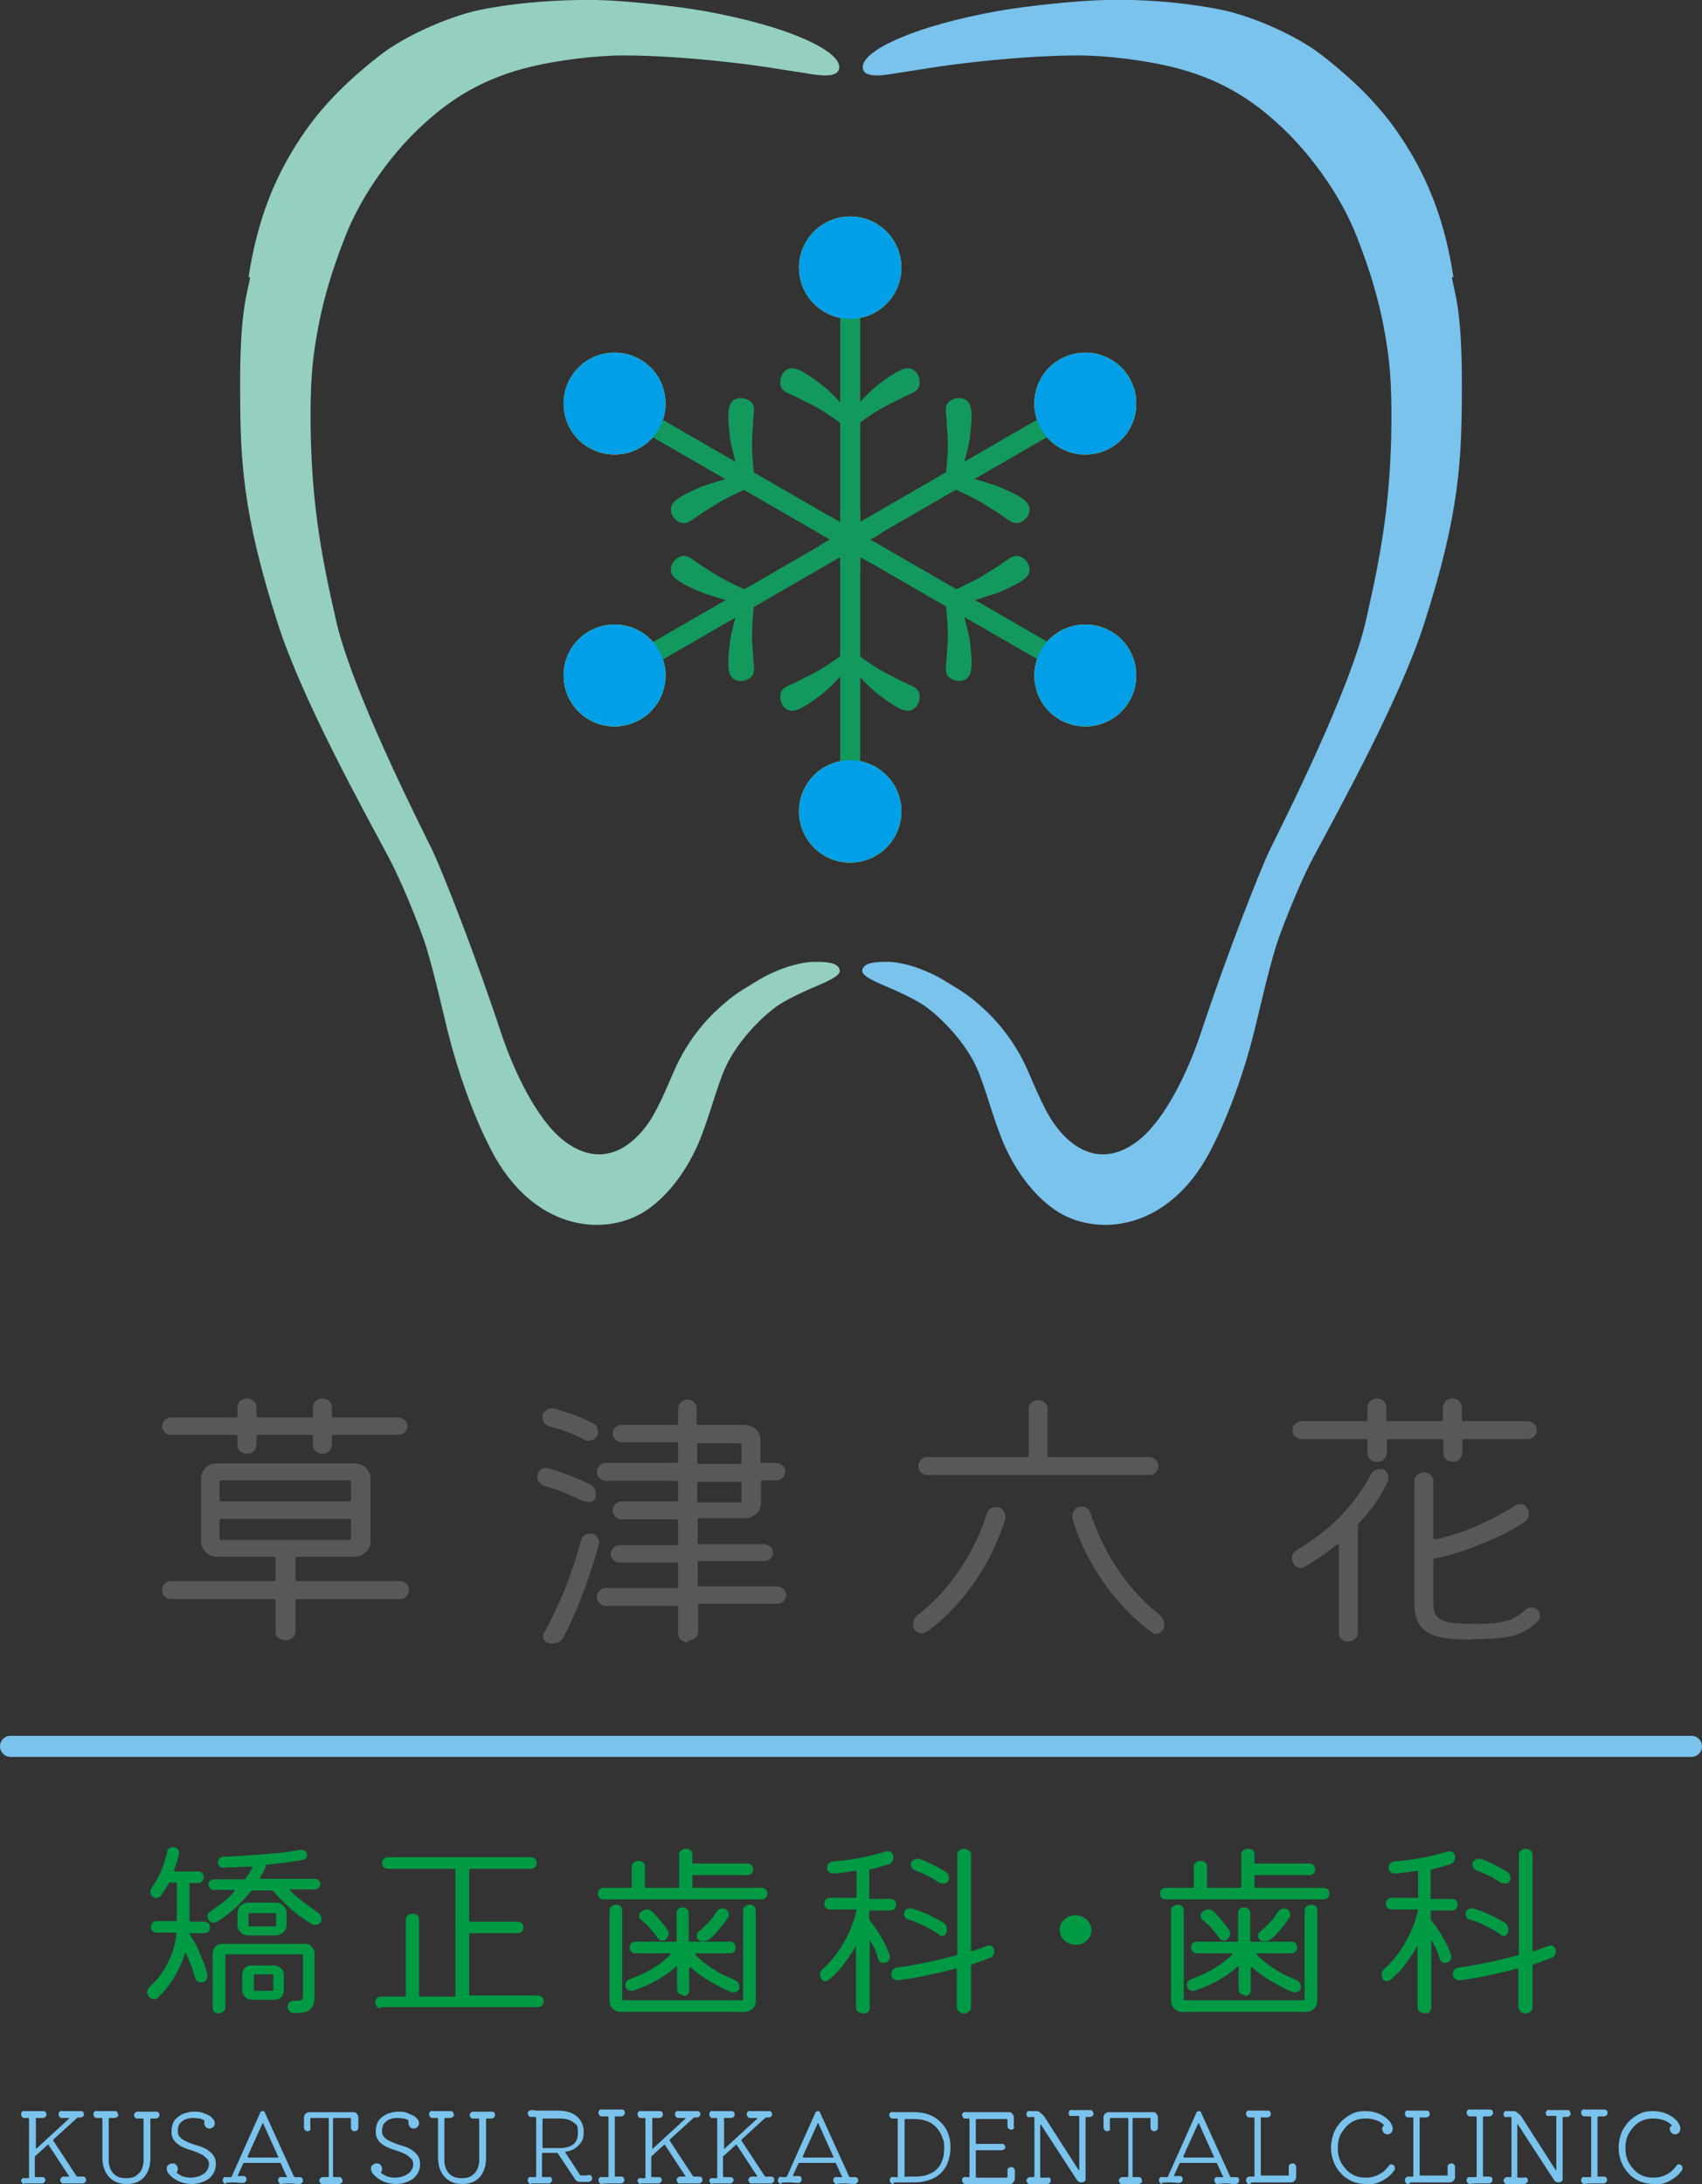 <svg xmlns="http://www.w3.org/2000/svg" viewBox="0 0 322.5 413.7"><rect x="0" y="0" width="322.5" height="413.7" fill="#333333" stroke="none"/><defs><style> .st0 { fill: #13995d; stroke: #13995d; } .st1 { stroke: #79c3ed; stroke-linecap: round; stroke-width: 4px; } .st1, .st2 { fill: #79c3ed; } .st3 { fill: none; stroke: #036eb7; stroke-width: 3px; } .st4 { fill: #94cfc1; } .st5 { fill: #094; } .st6 { fill: #fff000; stroke: #fff000; } .st7, .st8 { fill: #009fe8; } .st7, .st9 { display: none; } .st10 { fill: #595757; } .st8 { stroke: #009fe8; } .st9 { fill: #2ca6e0; } </style></defs><g id="_&#x6B6F;" data-name="&#x6B6F;"><path class="st9" d="M-101.2,80.8s27.5-10.2,37.5-12.2c3.2-.6,18-3.6,25.5-3.7,8.5,0,18.6.5,27.9,2.4,8,1.7,18.2,6.5,23.5,10.6,7.7,6.1,13.4,11.8,17.7,17.9,7.1,10.1,11.5,20.9,13.6,35,.6,3.9,2.3,17.5,2.3,25.2,0,17.8-.4,30.5-9,57.3-5.8,18-20.3,44.2-26.5,55.8-3.6,6.7-8.6,18.2-10,21-2,3.8-5.4,14.9-6.2,18.8-2.8,12.1-4.5,24.4-8.9,37.6-2.9,8.6-11.6,23-22.6,23.4-6.5.2-12.2-10.8-15.2-22.8s-4-14.2-11-30.8c-2.2-5.2-5.8-10.8-10.1-14.7-3.4-3.1-7.4-6.2-11.3-8.2-5.4-2.8-12.7-4.8-17.2-4.6v-5.8c0,0,1,0,3.2.2,2.2,0,7.7.9,11.9,2.1,2.1.6,7.2,2.8,10.9,5.2,4,2.7,8.6,7,9.8,8.3,3,3.1,7.6,7.4,12.7,17.5,3.3,6.5,5.8,13.1,6.7,15.8.4,1.4,2.4,6,4,10.4,1.5,4,3.1,8.6,6,8.9,3.8.4,6.7-4.2,8.2-7.2,2.4-4.8,4.2-10.8,5.9-15.4.8-2.4,2.9-10.1,5.8-18.8,6.1-18.2,15-36.7,18-42.4,5.7-10.7,19.7-43.8,22.3-55.8,1.4-6.3,3.8-16.2,5-28.7,1.1-11,1.2-24.4.3-32.5-1.3-11.8-4.2-20.9-7.5-29.3-4.2-10.7-12.1-21.1-19-27.2-9-8-22.5-15.2-45.5-14.5-23,.7-53,8.3-58.3,8.3-.3-6-.3-7.3-.3-7.3Z"></path><line class="st3" x1="-5.7" y1="-120.1" x2="-5.7" y2="-118.6"></line></g><g id="_&#x6587;&#x5B57;" data-name="&#x6587;&#x5B57;"><circle class="st7" cx="383.5" cy="267.1" r="5.2"></circle><g><line class="st1" x1="2" y1="330.8" x2="320.5" y2="330.8"></line><g><path class="st10" d="M54,310.7c-.5,0-.9-.2-1.3-.5-.4-.3-.5-.7-.5-1.2v-5.8c0-.2-.1-.3-.3-.3h-19.5c-.5,0-.9-.2-1.2-.5-.3-.3-.5-.7-.5-1.2s.2-.9.5-1.2c.3-.3.7-.5,1.2-.5h19.5c.2,0,.3-.1.3-.3v-4c0-.2-.1-.3-.3-.3h-10.8c-.8,0-1.5-.3-2.1-.9-.6-.6-.9-1.3-.9-2v-11.9c0-.8.3-1.5.9-2.1.6-.6,1.3-.8,2.1-.8h26c.9,0,1.6.3,2.2.8.6.6.9,1.2.9,2.1v11.9c0,.8-.3,1.5-.9,2-.6.6-1.3.9-2.2.9h-10.8c-.2,0-.3.1-.3.3v4c0,.2.1.3.3.3h19.5c.5,0,.9.2,1.2.5.3.3.5.7.5,1.2s-.2.9-.5,1.2c-.3.3-.7.5-1.2.5h-19.5c-.2,0-.3.1-.3.3v5.8c0,.5-.2.9-.5,1.2-.4.3-.8.5-1.3.5ZM46.8,275.4c-.5,0-.9-.2-1.3-.5-.4-.3-.5-.7-.5-1.2v-1.6c0-.2-.1-.3-.3-.3h-12.3c-.5,0-.9-.2-1.2-.5-.3-.3-.5-.7-.5-1.2s.2-.8.5-1.1c.3-.3.7-.5,1.2-.5h12.3c.2,0,.3-.1.3-.3v-1.6c0-.5.2-.9.5-1.2.4-.3.8-.5,1.3-.5s.9.2,1.3.5c.4.3.5.7.5,1.2v1.6c0,.2.1.3.3.3h10.1c.2,0,.3-.1.3-.3v-1.6c0-.5.2-.9.5-1.2.4-.3.8-.5,1.3-.5s1,.2,1.3.5c.3.3.5.7.5,1.2v1.6c0,.2.1.3.3.3h12.3c.4,0,.8.2,1.2.5.3.3.5.7.5,1.1s-.2.9-.5,1.2c-.3.3-.7.5-1.2.5h-12.3c-.2,0-.3.1-.3.3v1.6c0,.5-.2.9-.5,1.2-.4.3-.8.5-1.3.5s-.9-.2-1.3-.5c-.4-.3-.5-.7-.5-1.2v-1.6c0-.2-.1-.3-.3-.3h-10.1c-.2,0-.3.1-.3.3v1.6c0,.5-.2.9-.5,1.2-.4.3-.8.5-1.3.5ZM41.9,284.4h24.3c.2,0,.3-.1.3-.3v-3.4c0-.2-.1-.3-.3-.3h-24.3c-.2,0-.3.1-.3.3v3.4c0,.2.1.3.3.3ZM41.9,291.7h24.3c.2,0,.3-.1.3-.3v-3.4c0-.2-.1-.3-.3-.3h-24.3c-.2,0-.3.1-.3.3v3.4c0,.2.1.3.3.3Z"></path><path class="st10" d="M110.8,284.5c-1-.5-2.2-1-3.5-1.6-1.3-.6-2.7-1-4.1-1.4-.4-.1-.7-.3-1-.7-.3-.3-.4-.7-.4-1.1s.2-1,.6-1.3c.4-.3.9-.4,1.4-.3,1.3.4,2.7.8,4.2,1.4,1.4.6,2.6,1.1,3.7,1.6.8.4,1.2,1,1.2,1.9s0,.2,0,.3c0,.1,0,.2,0,.3-.2.6-.6.9-1.3.9s-.5,0-.7-.2ZM110.9,272.8c-2-1.1-4.3-2-6.8-2.6-.9-.3-1.3-.8-1.3-1.7s.2-.9.5-1.2c.3-.3.7-.5,1.2-.5s.4,0,.5,0c1.1.3,2.2.7,3.5,1.1,1.2.5,2.5,1,3.7,1.6.7.3,1.1.9,1.1,1.7s-.2.9-.5,1.2c-.3.3-.7.5-1.1.5s-.3,0-.4,0c-.1,0-.2,0-.4-.1ZM103.9,311.2c-.7-.2-1-.6-1-1.3s0-.4.2-.6c1.4-2.5,2.7-5.3,4-8.4,1.2-3.1,2.2-6.1,3-9.1.3-.9.8-1.3,1.7-1.3s1,.2,1.3.6c.3.4.5.8.4,1.3-.4,1.7-1,3.5-1.7,5.6-.7,2.1-1.5,4.2-2.3,6.3-.9,2.1-1.8,4-2.7,5.8-.2.4-.5.7-.9.9-.4.2-.8.3-1.3.3h-.3c-.1,0-.2,0-.3,0ZM130.3,311.1c-.5,0-.9-.2-1.3-.5-.4-.3-.5-.7-.5-1.2v-4.9c0-.2-.1-.3-.3-.3h-13.4c-.4,0-.8-.2-1.2-.5-.3-.3-.5-.7-.5-1.2s.2-.9.5-1.2c.3-.3.7-.5,1.2-.5h13.4c.2,0,.3-.1.3-.3v-4.2c0-.2-.1-.3-.3-.3h-10.8c-.5,0-.9-.2-1.2-.5-.3-.3-.5-.7-.5-1.1s.2-.9.5-1.2c.3-.3.7-.5,1.2-.5h10.8c.2,0,.3-.1.3-.3v-4.3c0-.2-.1-.3-.3-.3h-10.4c-.5,0-.9-.2-1.2-.5-.3-.3-.5-.7-.5-1.2s.2-.9.5-1.2c.3-.3.7-.5,1.2-.5h10.4c.2,0,.3-.1.3-.3v-3.3c0-.2-.1-.3-.3-.3h-13.4c-.4,0-.8-.2-1.2-.5-.3-.3-.5-.7-.5-1.2s.2-.9.5-1.2c.3-.3.7-.5,1.2-.5h13.4c.2,0,.3-.1.3-.3v-3.3c0-.2-.1-.3-.3-.3h-10.4c-.5,0-.9-.2-1.2-.5-.3-.3-.5-.7-.5-1.2s.2-.8.5-1.1c.3-.3.7-.5,1.2-.5h10.4c.2,0,.3-.1.3-.3v-2.8c0-.5.2-.9.5-1.2.4-.3.8-.5,1.3-.5s.9.2,1.2.5c.3.3.5.7.5,1.2v2.8c0,.2.1.3.3.3h8.7c.9,0,1.6.3,2.2.8.6.6.9,1.2.9,2.1v4c0,.2.1.3.3.3h2.6c.5,0,.9.2,1.3.5.3.3.5.7.5,1.1s-.2.9-.5,1.2c-.3.3-.7.5-1.2.5h-2.6c-.2,0-.3.1-.3.3v4c0,.8-.3,1.5-.9,2-.6.6-1.3.9-2.1.9h-8.7c-.2,0-.3.1-.3.3v4.3c0,.2.1.3.3.3h12.2c.5,0,.9.2,1.3.5.3.3.5.7.5,1.1s-.2.8-.5,1.1c-.3.3-.7.5-1.3.5h-12.2c-.2,0-.3.1-.3.3v4.2c0,.2.1.3.3.3h14.7c.5,0,.9.2,1.3.5.3.3.5.7.5,1.1s-.2.9-.5,1.2c-.3.3-.7.5-1.2.5h-14.7c-.2,0-.3.1-.3.3v4.9c0,.5-.2.9-.5,1.2-.3.3-.7.5-1.2.5ZM132.4,277.3h7.8c.2,0,.3-.1.3-.3v-3.3c0-.2-.1-.3-.3-.3h-7.8c-.2,0-.3.1-.3.3v3.3c0,.2.1.3.3.3ZM132.4,284.6h7.8c.2,0,.3-.1.3-.3v-3.3c0-.2-.1-.3-.3-.3h-7.8c-.2,0-.3.1-.3.3v3.3c0,.2.1.3.3.3Z"></path><path class="st10" d="M175.5,309.1c-.3.2-.6.3-.8.3-.6,0-1.1-.3-1.5-.8-.1-.3-.2-.6-.2-.9,0-.7.3-1.2.8-1.7,2.3-1.8,4.3-3.7,6-5.9,1.7-2.1,3.2-4.4,4.4-6.7,1.2-2.3,2.1-4.5,2.8-6.7.3-.8.8-1.2,1.7-1.2s1,.2,1.3.5c.3.3.5.7.5,1.2s0,.4,0,.5c-.7,2.3-1.7,4.8-3.1,7.5-1.4,2.6-3.1,5.2-5.1,7.6-2,2.4-4.2,4.5-6.7,6.3ZM175.7,279.4c-.5,0-.9-.2-1.2-.5-.3-.3-.5-.7-.5-1.2s.2-.9.5-1.2c.3-.3.7-.5,1.2-.5h18.9c.2,0,.3-.1.3-.3v-8.8c0-.5.2-.9.5-1.2.4-.3.8-.5,1.3-.5s1,.2,1.3.5c.3.3.5.7.5,1.2v8.8c0,.2.1.3.3.3h18.9c.5,0,.9.2,1.3.5.3.3.5.7.5,1.2s-.2.9-.5,1.2c-.3.3-.7.5-1.3.5h-42ZM218.1,309.1c-2.2-1.6-4.3-3.6-6.3-5.9-2-2.3-3.7-4.8-5.2-7.5-1.5-2.7-2.6-5.4-3.4-8,0-.1,0-.3,0-.5,0-.8.4-1.4,1.3-1.8.1,0,.3,0,.5,0,.3,0,.7,0,1,.3.3.2.5.5.6.8.7,2.3,1.7,4.6,2.9,6.9,1.2,2.3,2.7,4.6,4.4,6.7,1.7,2.1,3.6,4,5.7,5.7.6.5,1,1.2,1,1.9s-.2,1-.5,1.3c-.3.3-.7.5-1,.5s-.6,0-.8-.3Z"></path><path class="st10" d="M260.9,276.9c-.5,0-1-.2-1.3-.5-.4-.3-.5-.8-.5-1.3v-2.2c0-.2-.1-.3-.3-.3h-12.1c-.5,0-.9-.2-1.3-.5-.4-.3-.5-.7-.5-1.2s.2-.9.5-1.2c.4-.3.8-.5,1.3-.5h12.1c.2,0,.3-.1.3-.3v-2.2c0-.5.2-.9.5-1.3.4-.3.8-.5,1.3-.5s1,.2,1.3.5c.3.3.5.8.5,1.3v2.2c0,.2.1.3.3.3h10.1c.2,0,.3-.1.3-.3v-2.2c0-.5.2-.9.5-1.3.4-.3.8-.5,1.3-.5s1,.2,1.3.5c.3.3.5.8.5,1.3v2.2c0,.2.1.3.3.3h12.1c.5,0,.9.2,1.3.5.3.3.5.7.5,1.2s-.2.9-.5,1.2c-.3.3-.7.5-1.2.5h-12.1c-.2,0-.3.1-.3.3v2.2c0,.5-.2.9-.5,1.3-.3.3-.8.5-1.3.5s-1-.2-1.3-.5c-.4-.3-.5-.8-.5-1.3v-2.2c0-.2-.1-.3-.3-.3h-10.1c-.2,0-.3.1-.3.3v2.2c0,.5-.2.9-.5,1.3-.3.3-.8.5-1.3.5ZM255.5,311c-.5,0-.9-.2-1.3-.5-.4-.3-.5-.7-.5-1.2v-16.5c0-.4-.1-.4-.4-.2-1,.8-2,1.6-3.1,2.3-1,.7-2,1.3-3,1.9-.2.1-.4.2-.7.2-.7,0-1.2-.3-1.5-1-.1-.2-.2-.5-.2-.8,0-.8.4-1.3,1.1-1.7,1.9-1.1,3.7-2.4,5.5-3.9,1.8-1.5,3.4-3.1,4.8-4.9,1.4-1.8,2.6-3.5,3.5-5.3.3-.7.9-1.1,1.8-1.1s.9.2,1.2.5c.3.3.4.7.4,1.1v.3c0,.1,0,.2-.1.3-.6,1.4-1.4,2.7-2.3,4.1-1,1.4-2,2.7-3.2,3.9-.1.1-.2.2-.2.4v20.3c0,.5-.2.9-.5,1.2-.3.3-.8.5-1.3.5ZM278.9,310.6c-2.7,0-4.9-.2-6.5-.6-1.6-.4-2.7-1.2-3.4-2.2-.7-1-1-2.4-1-4.1v-23.1c0-.5.2-.9.5-1.2.4-.3.8-.5,1.3-.5s1,.2,1.3.5c.3.3.5.7.5,1.2v10.7c0,.2.1.3.4.3,3-.7,5.8-1.6,8.4-2.8,2.6-1.2,4.8-2.4,6.7-3.6.3-.2.6-.3,1-.3.6,0,1,.3,1.3.8.2.3.3.7.3,1.1,0,.6-.3,1.1-.8,1.5-1.2.8-2.8,1.7-4.6,2.6-1.9.9-3.9,1.7-6,2.5-2.2.8-4.3,1.4-6.4,1.8-.2,0-.3.2-.3.3v8.3c0,1,.2,1.8.6,2.3.4.6,1.2.9,2.2,1.2,1.1.2,2.6.3,4.6.3s3.4,0,4.6-.2c1.1-.1,2.1-.4,2.9-.7.8-.4,1.7-1,2.6-1.8.3-.3.6-.4,1.1-.4s.9.2,1.2.5c.3.4.4.7.4,1.1s-.2.8-.6,1.2c-.9.8-1.8,1.5-2.8,1.9-.9.5-2.1.8-3.6,1-1.5.2-3.5.3-6,.3Z"></path></g><g><path class="st5" d="M30,378.4c-.2.2-.5.3-.8.3-.4,0-.8-.2-1-.5-.2-.3-.3-.5-.3-.8,0-.4.2-.8.5-1.1,1.4-1.2,2.5-2.7,3.4-4.5.9-1.8,1.5-3.7,1.6-5.5,0-.1,0-.2-.2-.2h-3.5c-.3,0-.6-.1-.8-.3-.2-.2-.3-.5-.3-.8s.1-.5.3-.8c.2-.2.5-.3.8-.3h3.6c.2,0,.2,0,.2-.2v-6.9c0-.1,0-.2-.2-.2h-1.1s0,0-.1,0c0,0-.1,0-.1.1-.5.9-1,1.7-1.6,2.5-.2.2-.4.3-.8.3s-.5,0-.7-.3c-.3-.2-.4-.5-.4-.8s0-.5.2-.7c1.4-2,2.4-4.3,3-7,0-.3.2-.5.4-.6.2-.2.5-.2.7-.2.4,0,.7.1.9.4.2.3.3.6.2.9-.2,1-.5,2-.9,3,0,.2,0,.3.2.3h4.3c.3,0,.6.1.8.3.2.2.3.5.3.8s-.1.6-.3.8c-.2.2-.5.3-.8.3h-1.4c-.2,0-.2,0-.2.2v6.9c0,.1,0,.2.2.2h2.6c.3,0,.6.1.8.3.2.2.3.5.3.8s-.1.6-.3.8c-.2.2-.5.3-.8.3h-2.6c-.2,0-.2,0-.2.1s0,0,0,0c0,0,0,0,0,0,0,0,0,0,0,0,.4.6.8,1.3,1.3,2.2.4.9.8,1.8,1.2,2.8.4,1,.7,1.9.9,2.7,0,.3,0,.6-.1.9-.2.3-.4.5-.8.6,0,0-.2,0-.3,0-.2,0-.4,0-.7-.2-.2-.1-.3-.3-.4-.6-.2-.8-.5-1.6-.8-2.4-.3-.8-.6-1.5-.9-2.2,0,0-.1-.1-.2-.1s-.1,0-.1.2c-.5,1.5-1.2,3-2,4.4-.9,1.4-1.8,2.6-3,3.7ZM59.5,364.7c-.9-.5-1.8-1.1-2.8-1.8-.9-.7-1.8-1.5-2.7-2.3-.8-.8-1.6-1.6-2.2-2.4,0,0-.2-.1-.3-.1h-3.6c-.1,0-.2,0-.3.1-.9,1.1-1.8,2.1-2.9,3.1-1.1,1-2.2,1.9-3.5,2.7-.2.1-.4.2-.7.2-.5,0-.8-.2-1-.6-.1-.2-.2-.4-.2-.6,0-.4.2-.7.5-.9.9-.6,1.7-1.2,2.5-1.8.8-.6,1.5-1.3,2.1-2,.2-.2.1-.3-.1-.3h-3.8c-.3,0-.5,0-.7-.3-.2-.2-.3-.4-.3-.7s0-.5.3-.7c.2-.2.4-.3.7-.3h5.7c.1,0,.2,0,.3-.1.2-.3.5-.7.7-1,.2-.4.4-.7.6-1,.1-.2,0-.3-.2-.3-.9,0-1.9,0-2.8.1-.9,0-1.7,0-2.5.1-.3,0-.5,0-.7-.3-.2-.2-.3-.4-.3-.7s.1-.5.3-.8c.2-.2.5-.3.7-.3,1.8,0,3.6-.2,5.4-.3,1.8-.1,3.5-.3,5.1-.4,1.6-.2,3-.4,4.1-.6.4,0,.7,0,.9.2.3.2.4.5.4.8,0,.5-.3.8-.8.9-.9.2-1.9.3-3.1.5-1.2.1-2.4.3-3.7.4-.2,0-.2,0-.2.2s0,0,0,.2c-.2.3-.3.7-.5,1-.2.3-.4.7-.6,1,0,.2,0,.3.2.3h10.2c.3,0,.5.1.7.3s.3.4.3.7-.1.5-.3.7-.4.3-.7.3h-4.5c-.1,0-.2,0-.2,0,0,0,0,.1,0,.2.7.8,1.6,1.5,2.5,2.2.9.7,1.8,1.3,2.6,1.9.5.3.8.7.8,1.3s-.1.6-.3.8c-.2.2-.4.3-.7.3s-.3,0-.4,0ZM41.4,381.4c-.3,0-.6-.1-.8-.3-.2-.2-.3-.5-.3-.8v-10.3c0-.5.2-.9.5-1.3.4-.3.8-.5,1.3-.5h15.6c.5,0,1,.1,1.3.5.4.4.6.8.6,1.3v8.2c0,1.2-.3,2-.9,2.5-.6.5-1.7.7-3.2.6-.3,0-.5-.1-.7-.4-.2-.2-.3-.5-.3-.8s.1-.5.3-.8c.2-.2.5-.3.8-.3.7,0,1.1,0,1.4-.1.3-.1.4-.4.4-.8v-7.7c0-.1,0-.2-.2-.2h-14.3c-.2,0-.2,0-.2.2v9.8c0,.3-.1.6-.3.8-.2.2-.5.3-.8.3ZM46.9,366.6c-.5,0-1-.2-1.3-.6-.4-.3-.6-.8-.6-1.3v-2.4c0-.5.2-.9.5-1.3.4-.3.8-.5,1.3-.6h5.6c.5,0,1,.2,1.3.6.4.3.6.8.6,1.3v2.4c0,.5-.2.9-.6,1.3-.4.4-.8.5-1.3.6h-5.6ZM47.8,378.8c-.5,0-1-.2-1.3-.5-.4-.4-.6-.8-.6-1.3v-2.9c0-.5.2-.9.5-1.3.4-.4.8-.5,1.3-.5h4.2c.5,0,1,.2,1.3.5.4.3.6.8.6,1.3v2.9c0,.5-.2.9-.5,1.3-.4.4-.8.5-1.3.5h-4.2ZM47.3,364.9h4.8c.2,0,.2,0,.2-.2v-2.1c0-.1,0-.2-.2-.2h-4.8c-.2,0-.2,0-.2.2v2.1c0,.1,0,.2.2.2ZM48.3,377.1h3.3c.2,0,.2,0,.2-.2v-2.7c0-.1,0-.2-.2-.2h-3.3c-.2,0-.2,0-.2.2v2.7c0,.1,0,.2.2.2Z"></path><path class="st5" d="M72.2,380.4c-.3,0-.6-.1-.8-.3-.2-.2-.3-.5-.3-.8s.1-.6.3-.8c.2-.2.5-.3.8-.3h4.5c.2,0,.2,0,.2-.2v-14.4c0-.3.1-.6.4-.8.2-.2.5-.3.9-.3s.7.1.9.3c.2.2.3.5.3.8v14.4c0,.1,0,.2.2.2h6.5c.2,0,.2,0,.2-.2v-23.8c0-.1,0-.2-.2-.2h-12.6c-.3,0-.6-.1-.8-.3-.2-.2-.3-.5-.3-.8s.1-.6.3-.8c.2-.2.5-.3.8-.3h27.1c.3,0,.6.1.8.3.2.2.3.5.3.8s-.1.6-.3.8c-.2.2-.5.3-.8.3h-11.5c-.2,0-.2,0-.2.2v9.6c0,.1,0,.2.2.2h9c.3,0,.6.1.8.3.2.2.3.5.3.8s-.1.6-.3.8c-.2.2-.5.3-.8.3h-9c-.2,0-.2,0-.2.2v11.4c0,.1,0,.2.2.2h12.8c.3,0,.6.1.8.3.2.2.3.5.3.8s-.1.6-.3.8c-.2.2-.5.3-.8.3h-29.7Z"></path><path class="st5" d="M114.4,359.8c-.3,0-.6-.1-.8-.3-.2-.2-.3-.5-.3-.8s.1-.6.3-.8c.2-.2.5-.3.8-.3h5.1c.2,0,.2,0,.2-.2v-3.8c0-.3.1-.6.4-.8.2-.2.5-.3.9-.3s.6.1.9.3c.2.2.3.5.3.8v3.8c0,.1,0,.2.2.2h6.1c.2,0,.2,0,.2-.2v-6.1c0-.3.1-.6.4-.8.2-.2.5-.3.9-.3s.7.1.9.3c.2.2.3.5.3.8v1.5c0,.1,0,.2.2.2h10.2c.3,0,.6.1.8.3.2.2.3.5.3.8s-.1.6-.3.8c-.2.2-.5.3-.8.3h-10.2c-.2,0-.2,0-.2.2v2c0,.1,0,.2.2.2h12.9c.3,0,.6.1.8.3.2.2.3.5.3.8s-.1.6-.3.8c-.2.2-.5.3-.8.3h-29.9ZM117.6,381.1c-.6,0-1-.2-1.5-.6-.4-.4-.6-.9-.6-1.4v-17.2c0-.3.1-.6.4-.8.2-.2.5-.3.9-.3s.6.1.8.3c.2.2.3.5.3.8v16.8c0,.1,0,.2.2.2h22.5c.2,0,.2,0,.2-.2v-16.8c0-.3.1-.6.4-.8.2-.2.5-.3.9-.3s.6.1.8.3c.2.2.3.5.3.8v17.2c0,.6-.2,1-.6,1.4-.4.4-.9.6-1.5.6h-23.6ZM129.4,377.9c-.3,0-.6-.1-.8-.3-.2-.2-.3-.5-.3-.8v-4.1c0-.2,0-.3-.3-.1-1,.9-2.2,1.8-3.7,2.6-1.4.8-2.9,1.4-4.4,1.9,0,0-.2,0-.3,0-.3,0-.6-.1-.8-.3-.2-.2-.3-.5-.3-.8,0-.5.3-.9.8-1.1,1.7-.6,3.2-1.3,4.5-2.1,1.3-.8,2.4-1.7,3.2-2.5.1-.2,0-.3-.1-.3h-6.5c-.3,0-.6-.1-.8-.3-.2-.2-.3-.5-.3-.8s.1-.6.3-.8c.2-.2.5-.3.8-.3h7.6c.2,0,.2,0,.2-.2v-5.2c0-.3.1-.6.3-.8.2-.2.5-.3.8-.3s.6.1.9.3c.2.2.3.5.3.8v5.2c0,.1,0,.2.2.2h7.6c.3,0,.6.1.8.3.2.2.3.5.3.8s-.1.6-.3.8c-.2.2-.5.3-.8.3h-6.3c-.2,0-.3,0-.2.3.5.6,1.2,1.1,1.9,1.7.8.6,1.6,1.1,2.6,1.7.9.5,1.9.9,2.8,1.3.6.2,1,.7,1,1.3s-.1.6-.3.8c-.2.2-.5.3-.8.3s-.2,0-.3,0c-.7-.3-1.5-.6-2.4-1.1-.9-.5-1.9-1-2.8-1.6-.9-.6-1.8-1.3-2.6-2-.2-.1-.3,0-.3.1v4.2c0,.3-.1.6-.3.8-.2.2-.5.3-.8.3ZM126.2,367.4c-.2.1-.4.2-.6.2-.4,0-.7-.1-.9-.4-.5-.7-1-1.3-1.5-1.9-.5-.6-1.1-1.1-1.7-1.6-.3-.2-.4-.5-.4-.8s.1-.6.4-.8c.3-.2.6-.4,1-.4s.8.1,1.1.4c.5.5,1,1.1,1.5,1.7.5.6,1,1.2,1.4,1.8.2.2.2.5.2.7,0,.4-.2.7-.5,1ZM134.3,367.4c-.2.2-.5.3-.9.3s-.4,0-.6,0c-.2,0-.4-.2-.5-.3-.2-.1-.3-.4-.3-.7s.1-.6.3-.7c.7-.6,1.3-1.2,1.9-1.8.6-.6,1.1-1.3,1.5-2,.3-.4.7-.7,1.2-.7s.6.1.9.4c.2.2.3.5.3.8s0,.4-.2.6c-.4.6-.9,1.3-1.6,2.1-.6.8-1.3,1.5-2.1,2.1Z"></path><path class="st5" d="M163.3,381.3c-.3,0-.6-.1-.8-.3-.2-.2-.3-.5-.3-.8v-11.3c0-.1,0-.2,0-.2,0,0-.1,0-.2.2-.6,1.1-1.4,2.2-2.2,3.3-.8,1.1-1.8,2-2.8,2.9-.2.1-.4.2-.6.2-.4,0-.7-.2-.8-.5-.1-.2-.2-.5-.2-.7,0-.5.2-.9.6-1.2,1.1-1,2.1-2.2,3-3.5.9-1.3,1.6-2.7,2.2-4.1.6-1.4.9-2.6,1.1-3.6-.1,0-.2,0-.3,0h-4.7c-.3,0-.6-.1-.8-.3-.2-.2-.3-.5-.3-.8s.1-.6.3-.8c.2-.2.5-.3.8-.3h4.8c.2,0,.2,0,.2-.2v-4.7c0-.2,0-.3-.2-.2-.7,0-1.4.2-2.1.3-.7,0-1.4.2-2,.2-.3,0-.6,0-.9-.3-.3-.2-.4-.5-.4-.8s.1-.6.3-.8c.2-.2.5-.3.8-.4,1.8-.1,3.6-.4,5.4-.7,1.9-.4,3.4-.8,4.7-1.2.2,0,.3,0,.4,0,.3,0,.5,0,.7.3.2.2.3.4.3.8,0,.6-.3,1.1-.8,1.3-1,.3-2.2.7-3.6,1-.1,0-.2.1-.2.2v5.2c0,.1,0,.2.2.2h3.8c.3,0,.6.1.8.3.2.2.3.5.3.8s-.1.6-.3.8c-.2.2-.5.3-.8.3h-3.8c-.2,0-.2,0-.2.2v1.4c0,0,0,.2.1.3.7.8,1.4,1.8,2.1,3,.7,1.2,1.3,2.4,1.7,3.6,0,0,0,.2,0,.3,0,.6-.3.9-.9,1.1,0,0-.2,0-.3,0-.5,0-.9-.3-1-.8-.2-.6-.4-1.2-.6-1.7-.2-.5-.5-1-.8-1.5,0-.1-.1-.2-.2-.1,0,0,0,0,0,.2v12.4c0,.3-.1.6-.3.8-.2.2-.5.3-.9.3ZM182.6,381.4c-.3,0-.6-.1-.9-.4-.2-.2-.4-.5-.4-.8v-7.1c0-.2,0-.2-.3-.2-1.7.5-3.6.9-5.4,1.3-1.9.4-3.7.7-5.4.9-.3,0-.6,0-.9-.3-.3-.2-.4-.5-.4-.9s.1-.6.3-.8c.2-.2.5-.4.8-.4,1.8-.2,3.7-.6,5.7-1s3.8-.9,5.5-1.3c.1,0,.2-.1.2-.2v-18.9c0-.3.1-.6.4-.8.2-.2.5-.3.9-.3s.6.1.9.3c.2.2.4.5.4.8v18.1c0,.2,0,.2.3.2.5-.2,1-.4,1.4-.5.4-.2.9-.3,1.3-.5.2,0,.3-.1.4-.1.3,0,.5.1.7.3.2.2.3.5.3.8,0,.6-.3,1.1-.9,1.3-.5.2-1,.4-1.6.6-.6.2-1.1.4-1.7.6-.1,0-.2.1-.2.3v7.8c0,.3-.1.6-.4.8-.2.2-.5.4-.9.4ZM177.9,366.4c-.9-.6-1.8-1.1-2.8-1.6-1-.5-2-.9-3-1.2-.3,0-.5-.2-.6-.4-.1-.2-.2-.4-.2-.6s0-.3,0-.3c.2-.6.6-.8,1.1-.8s.2,0,.4,0c.9.3,1.8.6,2.9,1.1,1.1.5,2,1,2.9,1.5.5.3.8.7.8,1.4s0,.4-.1.6c-.1.4-.4.6-.8.6s-.4,0-.5-.2ZM178.2,356.8c-.7-.5-1.5-1-2.3-1.4-.8-.4-1.7-.8-2.5-1.1-.5-.2-.8-.6-.8-1.1s.1-.6.4-.8c.2-.2.5-.3.8-.3s.3,0,.4,0c.8.3,1.7.7,2.5,1.1.9.4,1.6.9,2.4,1.3.5.3.7.7.7,1.2s0,.2,0,.3c0,0,0,.2-.1.3-.2.3-.4.5-.8.5s-.4,0-.6-.2Z"></path><path class="st5" d="M203.8,368.4c-.8,0-1.5-.3-2.1-.8-.6-.6-.9-1.2-.9-2s.3-1.5.9-2c.6-.6,1.3-.8,2.1-.8s1.5.3,2.1.8c.6.6.9,1.2.9,2s-.3,1.5-.9,2c-.6.6-1.3.8-2.1.8Z"></path><path class="st5" d="M220.9,359.8c-.3,0-.6-.1-.8-.3-.2-.2-.3-.5-.3-.8s.1-.6.3-.8c.2-.2.5-.3.8-.3h5.1c.2,0,.2,0,.2-.2v-3.8c0-.3.1-.6.4-.8.2-.2.5-.3.9-.3s.6.1.9.3c.2.2.3.5.3.8v3.8c0,.1,0,.2.2.2h6.1c.2,0,.2,0,.2-.2v-6.1c0-.3.1-.6.4-.8.2-.2.5-.3.9-.3s.7.1.9.3c.2.2.3.5.3.8v1.5c0,.1,0,.2.2.2h10.2c.3,0,.6.1.8.3s.3.5.3.8-.1.6-.3.8-.5.3-.8.3h-10.2c-.2,0-.2,0-.2.2v2c0,.1,0,.2.2.2h12.9c.3,0,.6.1.8.3.2.2.3.5.3.8s-.1.6-.3.8c-.2.2-.5.3-.8.3h-29.9ZM224,381.1c-.6,0-1-.2-1.5-.6-.4-.4-.6-.9-.6-1.4v-17.2c0-.3.1-.6.4-.8.2-.2.5-.3.9-.3s.6.1.8.3c.2.2.3.5.3.8v16.8c0,.1,0,.2.2.2h22.5c.2,0,.2,0,.2-.2v-16.8c0-.3.1-.6.4-.8.2-.2.5-.3.9-.3s.6.1.8.3c.2.2.3.5.3.8v17.2c0,.6-.2,1-.6,1.4-.4.4-.9.6-1.5.6h-23.6ZM235.8,377.9c-.3,0-.6-.1-.8-.3-.2-.2-.3-.5-.3-.8v-4.1c0-.2,0-.3-.3-.1-1,.9-2.2,1.8-3.7,2.6-1.4.8-2.9,1.4-4.4,1.9,0,0-.2,0-.3,0-.3,0-.6-.1-.8-.3-.2-.2-.3-.5-.3-.8,0-.5.3-.9.8-1.1,1.7-.6,3.2-1.3,4.5-2.1,1.3-.8,2.4-1.7,3.2-2.5.1-.2,0-.3-.1-.3h-6.5c-.3,0-.6-.1-.8-.3-.2-.2-.3-.5-.3-.8s.1-.6.3-.8c.2-.2.5-.3.8-.3h7.6c.2,0,.2,0,.2-.2v-5.2c0-.3.1-.6.3-.8.2-.2.5-.3.8-.3s.6.1.9.3c.2.2.3.5.3.8v5.2c0,.1,0,.2.2.2h7.6c.3,0,.6.1.8.3.2.2.3.5.3.8s-.1.6-.3.8-.5.3-.8.3h-6.3c-.2,0-.3,0-.2.3.5.6,1.2,1.1,1.9,1.7.8.6,1.6,1.1,2.6,1.7.9.5,1.9.9,2.8,1.3.6.2,1,.7,1,1.3s-.1.6-.3.8c-.2.2-.5.3-.8.3s-.2,0-.3,0c-.7-.3-1.5-.6-2.4-1.1-.9-.5-1.9-1-2.8-1.6-.9-.6-1.8-1.3-2.6-2-.2-.1-.3,0-.3.1v4.2c0,.3-.1.6-.3.8-.2.2-.5.3-.8.3ZM232.6,367.4c-.2.1-.4.2-.6.2-.4,0-.7-.1-.9-.4-.5-.7-1-1.3-1.5-1.9-.5-.6-1.1-1.1-1.7-1.6-.3-.2-.4-.5-.4-.8s.1-.6.4-.8c.3-.2.6-.4,1-.4s.8.1,1.1.4c.5.5,1,1.1,1.5,1.7.5.6,1,1.2,1.4,1.8.2.2.2.5.2.7,0,.4-.2.7-.5,1ZM240.7,367.4c-.2.2-.5.3-.9.3s-.4,0-.6,0c-.2,0-.4-.2-.5-.3-.2-.1-.3-.4-.3-.7s.1-.6.3-.7c.7-.6,1.3-1.2,1.9-1.8.6-.6,1.1-1.3,1.5-2,.3-.4.7-.7,1.2-.7s.6.1.9.4c.2.2.3.5.3.8s0,.4-.2.6c-.4.6-.9,1.3-1.6,2.1-.6.8-1.3,1.5-2.1,2.1Z"></path><path class="st5" d="M269.7,381.3c-.3,0-.6-.1-.8-.3-.2-.2-.3-.5-.3-.8v-11.3c0-.1,0-.2,0-.2,0,0-.1,0-.2.2-.6,1.1-1.4,2.2-2.2,3.3-.8,1.1-1.8,2-2.8,2.9-.2.1-.4.2-.6.2-.4,0-.7-.2-.8-.5-.1-.2-.2-.5-.2-.7,0-.5.2-.9.6-1.2,1.1-1,2.1-2.2,3-3.5.9-1.3,1.6-2.7,2.2-4.1.6-1.4.9-2.6,1.1-3.6-.1,0-.2,0-.3,0h-4.7c-.3,0-.6-.1-.8-.3-.2-.2-.3-.5-.3-.8s.1-.6.3-.8c.2-.2.5-.3.8-.3h4.8c.2,0,.2,0,.2-.2v-4.7c0-.2,0-.3-.2-.2-.7,0-1.4.2-2.1.3-.7,0-1.4.2-2,.2-.3,0-.6,0-.9-.3-.3-.2-.4-.5-.4-.8s.1-.6.3-.8c.2-.2.5-.3.8-.4,1.8-.1,3.6-.4,5.4-.7,1.9-.4,3.4-.8,4.7-1.2.2,0,.3,0,.4,0,.3,0,.5,0,.7.3.2.2.3.4.3.8,0,.6-.3,1.1-.8,1.3-1,.3-2.2.7-3.6,1-.1,0-.2.1-.2.2v5.2c0,.1,0,.2.2.2h3.8c.3,0,.6.1.8.3.2.2.3.5.3.8s-.1.6-.3.8c-.2.2-.5.3-.8.3h-3.8c-.2,0-.2,0-.2.2v1.4c0,0,0,.2.1.3.7.8,1.4,1.8,2.1,3,.7,1.2,1.3,2.4,1.7,3.6,0,0,0,.2,0,.3,0,.6-.3.9-.9,1.1,0,0-.2,0-.3,0-.5,0-.9-.3-1-.8-.2-.6-.4-1.2-.6-1.7-.2-.5-.5-1-.8-1.5,0-.1-.1-.2-.2-.1,0,0,0,0,0,.2v12.4c0,.3-.1.6-.3.8-.2.2-.5.3-.9.3ZM289,381.4c-.3,0-.6-.1-.9-.4-.2-.2-.4-.5-.4-.8v-7.1c0-.2,0-.2-.3-.2-1.7.5-3.6.9-5.4,1.3-1.9.4-3.7.7-5.4.9-.3,0-.6,0-.9-.3-.3-.2-.4-.5-.4-.9s.1-.6.3-.8.5-.4.8-.4c1.8-.2,3.7-.6,5.7-1s3.8-.9,5.5-1.3c.1,0,.2-.1.2-.2v-18.9c0-.3.1-.6.4-.8.2-.2.5-.3.9-.3s.6.1.9.3c.2.2.4.5.4.8v18.1c0,.2,0,.2.3.2.5-.2,1-.4,1.4-.5.4-.2.9-.3,1.3-.5.2,0,.3-.1.4-.1.3,0,.5.1.7.3.2.2.3.5.3.8,0,.6-.3,1.1-.9,1.3-.5.2-1,.4-1.6.6-.6.2-1.1.4-1.7.6-.1,0-.2.1-.2.3v7.8c0,.3-.1.6-.4.8-.2.2-.5.4-.9.4ZM284.3,366.4c-.9-.6-1.8-1.1-2.8-1.6-1-.5-2-.9-3-1.2-.3,0-.5-.2-.6-.4-.1-.2-.2-.4-.2-.6s0-.3,0-.3c.2-.6.6-.8,1.1-.8s.2,0,.4,0c.9.3,1.8.6,2.9,1.1,1.1.5,2,1,2.9,1.5.5.3.8.7.8,1.4s0,.4-.1.6c-.1.4-.4.6-.8.6s-.4,0-.5-.2ZM284.6,356.8c-.7-.5-1.5-1-2.3-1.4-.8-.4-1.7-.8-2.5-1.1-.5-.2-.8-.6-.8-1.1s.1-.6.4-.8c.2-.2.5-.3.8-.3s.3,0,.4,0c.8.3,1.7.7,2.5,1.1.9.4,1.6.9,2.4,1.3.5.3.7.7.7,1.2s0,.2,0,.3c0,0,0,.2-.1.3-.2.3-.4.5-.8.5s-.4,0-.6-.2Z"></path></g><g><path class="st2" d="M4.6,413.7c-.2,0-.3,0-.4-.2-.1-.1-.2-.3-.2-.4s0-.3.2-.4c.1-.1.3-.2.4-.1h.8c0,0,0,0,0,0,0,0,.1,0,.1-.1v-11.1c0-.1,0-.2-.1-.2-.1,0-.3,0-.4,0-.1,0-.3,0-.4,0-.2,0-.3,0-.4-.2-.1-.1-.2-.3-.2-.5s0-.3.2-.5c.1-.1.3-.2.4-.1.4,0,.7,0,1,0,.3,0,.5,0,.8,0s.5,0,.8,0c.3,0,.6,0,.9,0,.2,0,.3,0,.5.1.1.1.2.3.2.5s0,.3-.2.5c-.1.1-.3.2-.5.2h-1.1c-.1-.1-.2,0-.2,0v5.7c0,0,0,.1,0,.1,0,0,0,0,.1,0l6.2-5.7s0,0,0,0c0,0,0-.1-.1-.1-.2,0-.4,0-.6,0-.2,0-.4,0-.6,0-.2,0-.3,0-.5-.2-.1-.1-.2-.3-.2-.5s0-.3.2-.5c.1-.1.3-.2.5-.1.4,0,.7,0,1,0,.3,0,.6,0,.8,0s.5,0,.8,0c.3,0,.6,0,.9,0,.2,0,.3,0,.4.1.1.1.2.3.2.5s0,.3-.2.4c-.1.1-.2.2-.4.2s-.1,0-.2,0c0,0-.1,0-.2,0,0,0-.2,0-.2,0l-4.6,4.2c0,0,0,.1,0,.2l4.4,6.7c0,0,.1.1.2.1.2,0,.3,0,.5,0,.1,0,.3,0,.4,0,.2,0,.3,0,.5.1.1.1.2.3.2.5s0,.3-.2.5c-.1.1-.3.2-.5.2-.4,0-.7,0-1,0-.3,0-.6,0-.8,0s-.5,0-.8,0c-.3,0-.6,0-1,0-.2,0-.3,0-.4-.2-.1-.1-.2-.3-.2-.4s0-.3.2-.5c.1-.1.3-.2.4-.2.1,0,.3,0,.5,0,.2,0,.3,0,.5,0h0c.1,0,.2,0,0-.2l-3.8-5.8c0,0-.1-.1-.2,0l-2.4,2.2c0,0,0,.1,0,.2v3.5c0,.1,0,.2.2.2.2,0,.4,0,.6,0,.2,0,.4,0,.5,0,.2,0,.3,0,.5.1.1.1.2.3.2.4s0,.3-.2.5c-.1.1-.3.2-.5.2-.3,0-.7,0-.9,0-.3,0-.5,0-.8,0s-.5,0-.8,0c-.3,0-.6,0-.9,0Z"></path><path class="st2" d="M23.9,413.7c-1.4,0-2.5-.5-3.3-1.4-.8-.9-1.2-2.1-1.2-3.7v-7.3c0,0,0-.1-.1-.1-.2,0-.3,0-.5,0-.2,0-.3,0-.4,0-.2,0-.3,0-.5-.2-.1-.1-.2-.3-.2-.5s0-.3.2-.5c.1-.1.3-.2.5-.1.4,0,.7,0,.9,0,.3,0,.5,0,.8,0s.5,0,.8,0c.3,0,.6,0,.9,0,.2,0,.3,0,.4.2.1.1.2.3.2.5s0,.3-.2.4c-.1.1-.3.2-.4.2-.2,0-.3,0-.5,0-.2,0-.4,0-.5,0-.1,0-.2,0-.2.2v7.3c0,.2,0,.4,0,.8,0,.3.1.7.2,1,.1.4.3.7.5,1,.2.3.6.6,1,.8.4.2.9.3,1.6.3s1.2-.1,1.6-.3c.4-.2.7-.5,1-.8s.4-.7.5-1c.1-.4.2-.7.2-1,0-.3,0-.6,0-.7v-7.3c0-.1,0-.2-.2-.2-.2,0-.4,0-.5,0-.2,0-.3,0-.5,0-.2,0-.3,0-.4-.2-.1-.1-.2-.3-.2-.4s0-.3.2-.5c.1-.1.3-.2.4-.2.4,0,.7,0,1,0,.3,0,.5,0,.8,0s.5,0,.8,0c.3,0,.6,0,.9,0,.2,0,.3,0,.5.1.1.1.2.3.2.5s0,.3-.2.5c-.1.1-.3.2-.5.2-.1,0-.3,0-.4,0-.2,0-.3,0-.5,0h0c0,0-.1,0-.1.1v7.3c0,1.6-.4,2.8-1.2,3.7-.8.9-1.9,1.3-3.3,1.3Z"></path><path class="st2" d="M36.3,413.7c-.9,0-1.7-.2-2.4-.5-.7-.3-1.4-.8-1.9-1.4-.3-.3-.4-.7-.4-1s0-.5.3-.7c.2-.2.5-.3.8-.3s.5,0,.7.3c.2.2.3.4.3.7s0,.4-.2.6c0,0,0,.2,0,.2.4.3.8.5,1.2.7.5.1.9.2,1.4.2s1.2-.1,1.7-.3c.5-.2,1-.5,1.3-.9.3-.4.5-.8.5-1.3s-.1-.8-.4-1.1c-.3-.3-.6-.6-1-.8-.4-.2-.9-.4-1.4-.6-.5-.2-1-.3-1.5-.5-.5-.2-1-.4-1.4-.7-.4-.3-.8-.6-1-1-.3-.4-.4-.9-.4-1.5,0-.9.2-1.6.6-2.2.4-.5,1-.9,1.6-1.2.7-.2,1.3-.4,2-.4s1.3,0,1.9.3c.6.2,1.1.4,1.5.8.4.3.6.7.6,1.1,0,.3-.1.5-.3.7-.2.2-.4.3-.7.3s-.6-.1-.7-.3c-.2-.2-.3-.5-.3-.7s0-.3,0-.4c0-.1,0-.2,0-.2-.2,0-.4-.2-.8-.3-.4,0-.8-.1-1.2-.1s-.9,0-1.4.2c-.4.1-.8.4-1.1.7-.3.3-.5.8-.5,1.4,0,.5,0,.9.3,1.2.2.3.6.6,1,.8.4.2.9.4,1.4.6.5.2,1,.3,1.6.5.5.2,1,.4,1.4.7.4.3.8.6,1.1,1.1.3.4.4,1,.4,1.6s-.2,1.4-.6,1.9c-.4.6-.9,1-1.6,1.3-.7.3-1.4.5-2.3.5Z"></path><path class="st2" d="M42.9,413.7c-.2,0-.3,0-.5-.2-.1-.1-.2-.3-.2-.5s0-.3.2-.5c.1-.1.3-.2.5-.1.1,0,.3,0,.4,0,.1,0,.3,0,.4,0h0c0,0,.1,0,.2-.1l5.4-12.1c0-.2.3-.3.5-.3s.3,0,.4.3l5.5,12.1c0,0,.1.1.2.1.1,0,.3,0,.4,0,.1,0,.3,0,.4,0,.2,0,.3,0,.5.1.1.1.2.3.2.5s0,.3-.2.5c-.1.1-.3.2-.5.2-.7,0-1.3-.1-1.7-.1s-1.1,0-1.7.1c-.2,0-.3,0-.4-.2-.1-.1-.2-.3-.2-.5s0-.3.2-.5c.1-.1.3-.2.4-.1.2,0,.3,0,.5,0,.2,0,.4,0,.5,0h0c.1,0,.2,0,0-.2l-1.1-2.4c0,0,0-.1-.2-.1h-6.7c0,0-.1,0-.2.1l-1.1,2.4s0,0,0,0c0,0,0,0,.1,0,.2,0,.4,0,.5,0,.2,0,.4,0,.5,0,.2,0,.3,0,.4.1.1.1.2.3.2.5s0,.3-.2.5c-.1.1-.3.2-.4.2-.7,0-1.3-.1-1.7-.1s-1.1,0-1.7.1ZM47.1,408.7h5.5c.1,0,.2,0,.1-.2l-2.8-6.2c0,0,0-.1-.1-.1s0,0-.1.1l-2.8,6.2s0,0,0,0c0,0,0,.1.1.1Z"></path><path class="st2" d="M61.1,413.7c-.2,0-.3,0-.4-.2-.1-.1-.2-.3-.2-.4s0-.3.2-.5c.1-.1.3-.2.4-.2.2,0,.3,0,.5,0,.2,0,.4,0,.5,0,.1,0,.2,0,.2-.2v-10.8c0-.1,0-.2-.2-.2h-3.2c0,0-.1,0-.1.2v1.6c.1.2,0,.3,0,.5-.1.1-.3.2-.5.2s-.3,0-.5-.2c-.1-.1-.2-.3-.2-.5,0-.3,0-.6,0-.9,0-.3,0-.7,0-1,0-.3.1-.5.3-.7.2-.2.4-.3.7-.3h8.3c.3,0,.5,0,.7.3.2.2.3.4.3.7,0,.3,0,.7,0,1,0,.3,0,.6,0,.9,0,.2,0,.3-.2.5-.1.1-.3.2-.5.2s-.3,0-.5-.2c-.1-.1-.2-.3-.2-.5v-1.6c0-.1,0-.2,0-.2h-3.2c-.1,0-.2,0-.2.2v10.8c0,.1,0,.2.2.2.2,0,.4,0,.5,0,.2,0,.3,0,.5,0,.2,0,.3,0,.4.2.1.1.2.3.2.5s0,.3-.2.4c-.1.1-.3.2-.4.2-.4,0-.7,0-.9,0-.2,0-.4,0-.5,0-.1,0-.3,0-.4,0s-.3,0-.5,0c-.1,0-.3,0-.5,0-.2,0-.5,0-.8,0Z"></path><path class="st2" d="M75,413.7c-.9,0-1.7-.2-2.4-.5-.7-.3-1.4-.8-1.9-1.4-.3-.3-.4-.7-.4-1s0-.5.3-.7c.2-.2.5-.3.8-.3s.5,0,.7.3c.2.2.3.4.3.7s0,.4-.2.6c0,0,0,.2,0,.2.4.3.8.5,1.2.7.5.1.9.2,1.4.2s1.2-.1,1.7-.3c.5-.2,1-.5,1.3-.9.3-.4.5-.8.5-1.3s-.1-.8-.4-1.1c-.3-.3-.6-.6-1-.8-.4-.2-.9-.4-1.4-.6-.5-.2-1-.3-1.5-.5-.5-.2-1-.4-1.4-.7-.4-.3-.8-.6-1-1-.3-.4-.4-.9-.4-1.5,0-.9.2-1.6.6-2.2.4-.5,1-.9,1.6-1.2.7-.2,1.3-.4,2-.4s1.3,0,1.9.3,1.1.4,1.5.8c.4.3.6.7.6,1.1,0,.3-.1.5-.3.7-.2.2-.4.3-.7.3s-.6-.1-.7-.3c-.2-.2-.3-.5-.3-.7s0-.3,0-.4c0-.1,0-.2,0-.2-.2,0-.4-.2-.8-.3-.4,0-.8-.1-1.2-.1s-.9,0-1.4.2c-.4.1-.8.4-1.1.7-.3.3-.5.8-.5,1.4,0,.5,0,.9.3,1.2.2.3.6.6,1,.8.4.2.9.4,1.4.6.5.2,1,.3,1.6.5.5.2,1,.4,1.4.7.4.3.8.6,1.1,1.1.3.4.4,1,.4,1.6s-.2,1.4-.6,1.9c-.4.6-.9,1-1.6,1.3-.7.3-1.4.5-2.3.5Z"></path><path class="st2" d="M87.5,413.7c-1.4,0-2.5-.5-3.3-1.4-.8-.9-1.2-2.1-1.2-3.7v-7.3c0,0,0-.1-.1-.1-.2,0-.3,0-.5,0-.2,0-.3,0-.4,0-.2,0-.3,0-.5-.2-.1-.1-.2-.3-.2-.5s0-.3.2-.5c.1-.1.3-.2.5-.1.4,0,.7,0,.9,0,.3,0,.5,0,.8,0s.5,0,.8,0c.3,0,.6,0,.9,0,.2,0,.3,0,.4.2.1.1.2.3.2.5s0,.3-.2.4c-.1.1-.3.2-.4.2-.2,0-.3,0-.5,0-.2,0-.4,0-.5,0-.1,0-.2,0-.2.2v7.3c0,.2,0,.4,0,.8,0,.3.1.7.2,1,.1.4.3.7.5,1,.2.3.6.6,1,.8.4.2.9.3,1.6.3s1.2-.1,1.6-.3c.4-.2.7-.5,1-.8.2-.3.4-.7.5-1,.1-.4.2-.7.2-1,0-.3,0-.6,0-.7v-7.3c0-.1,0-.2-.2-.2-.2,0-.4,0-.5,0-.2,0-.3,0-.5,0-.2,0-.3,0-.4-.2-.1-.1-.2-.3-.2-.4s0-.3.2-.5c.1-.1.3-.2.4-.2.4,0,.7,0,1,0,.3,0,.5,0,.8,0s.5,0,.8,0c.3,0,.6,0,.9,0,.2,0,.3,0,.5.1.1.1.2.3.2.5s0,.3-.2.5c-.1.1-.3.2-.5.2-.1,0-.3,0-.4,0-.2,0-.3,0-.5,0h0c0,0-.1,0-.1.1v7.3c0,1.6-.4,2.8-1.2,3.7-.8.9-1.9,1.3-3.3,1.3Z"></path><path class="st2" d="M100.7,413.7c-.2,0-.3,0-.5-.2-.1-.1-.2-.3-.2-.5s0-.3.2-.5c.1-.1.3-.2.5-.1.1,0,.2,0,.4,0,.1,0,.3,0,.4,0h0c0,0,.1,0,.1-.2v-11c0-.1,0-.2-.2-.2-.1,0-.3,0-.4,0-.1,0-.3,0-.4,0s-.3,0-.4-.2c-.1-.1-.2-.3-.2-.4s0-.4.2-.5c.1-.1.3-.2.5-.2.2,0,.5,0,.8.1.3,0,.5,0,.8,0h3.4c1.6,0,2.8.4,3.6,1.1s1.3,1.6,1.3,2.9-.3,1.9-.9,2.5c-.6.7-1.4,1.1-2.5,1.3,0,0,0,0-.1,0,0,0,0,0,0,.1l2.8,4.3c0,0,.1.1.2.1.5,0,1,0,1.4-.1.2,0,.3,0,.5.1.1.1.2.3.2.5s0,.3-.2.5c-.1.1-.3.2-.5.2,0,0-.1,0-.3,0-.2,0-.4,0-.6,0-.2,0-.5,0-.7,0-.4,0-.8-.2-1-.6l-3.2-4.8c0,0-.1-.1-.2-.1h-2.6c-.1,0-.2,0-.2.2v4.2c0,.1,0,.2.2.2h1.1c.2-.1.3,0,.4,0,.1.1.2.3.2.5s0,.3-.2.5c-.1.1-.3.2-.4.2-.4,0-.7,0-.9,0-.3,0-.5,0-.8,0s-.5,0-.8,0c-.3,0-.6,0-.9,0ZM103,406.9h2.9c2.4,0,3.6-.9,3.6-2.8s-.3-1.6-.9-2.1c-.6-.5-1.5-.7-2.7-.7h-2.9c-.1,0-.2,0-.2.2v5.2c0,.1,0,.2.2.2Z"></path><path class="st2" d="M114.1,413.7c-.2,0-.3,0-.5-.2-.1-.1-.2-.3-.2-.5s0-.3.2-.5c.1-.1.3-.2.5-.1.2,0,.3,0,.5,0,.2,0,.4,0,.5,0,.1,0,.2,0,.2-.2v-11.1c0-.1,0-.2-.2-.2-.2,0-.4,0-.5,0-.2,0-.3,0-.5,0-.2,0-.3,0-.5-.2-.1-.1-.2-.3-.2-.5s0-.3.2-.5c.1-.1.3-.2.5-.1.4,0,.7,0,1,0,.3,0,.6,0,.9,0s.5,0,.8,0c.3,0,.6,0,.9,0,.2,0,.3,0,.5.1.1.1.2.3.2.5s0,.3-.2.5c-.1.1-.3.2-.5.2-.2,0-.3,0-.5,0-.2,0-.3,0-.5,0-.1,0-.2,0-.2.2v11.1c0,0,0,.1.1.1.2,0,.4,0,.5,0,.2,0,.3,0,.5,0,.2,0,.3,0,.5.1.1.1.2.3.2.5s0,.3-.2.5c-.1.1-.3.2-.5.2-.4,0-.7,0-1,0-.3,0-.6,0-.9,0-.5,0-1.1,0-1.8.1Z"></path><path class="st2" d="M121.4,413.7c-.2,0-.3,0-.4-.2-.1-.1-.2-.3-.2-.4s0-.3.2-.4c.1-.1.3-.2.4-.1h.8c0,0,0,0,0,0,0,0,.1,0,.1-.1v-11.1c0-.1,0-.2-.1-.2-.1,0-.3,0-.4,0-.1,0-.3,0-.4,0-.2,0-.3,0-.4-.2-.1-.1-.2-.3-.2-.5s0-.3.2-.5c.1-.1.3-.2.4-.1.4,0,.7,0,1,0,.3,0,.5,0,.8,0s.5,0,.8,0c.3,0,.6,0,.9,0,.2,0,.3,0,.5.1.1.1.2.3.2.5s0,.3-.2.5c-.1.1-.3.2-.5.2h-1.1c-.1-.1-.2,0-.2,0v5.7c0,0,0,.1,0,.1,0,0,0,0,.1,0l6.2-5.7s0,0,0,0c0,0,0-.1-.1-.1-.2,0-.4,0-.6,0-.2,0-.4,0-.6,0-.2,0-.3,0-.5-.2-.1-.1-.2-.3-.2-.5s0-.3.2-.5c.1-.1.3-.2.5-.1.4,0,.7,0,1,0,.3,0,.6,0,.8,0s.6,0,.8,0c.3,0,.6,0,.9,0,.2,0,.3,0,.4.1.1.1.2.3.2.5s0,.3-.2.4c-.1.1-.2.2-.4.2s-.1,0-.2,0c0,0-.1,0-.2,0,0,0-.2,0-.2,0l-4.6,4.2c0,0,0,.1,0,.2l4.4,6.7c0,0,.1.1.2.1.2,0,.3,0,.5,0,.1,0,.3,0,.4,0,.2,0,.3,0,.5.1.1.1.2.3.2.5s0,.3-.2.5c-.1.1-.3.2-.5.2-.4,0-.7,0-1,0-.3,0-.6,0-.8,0s-.5,0-.8,0c-.3,0-.6,0-1,0-.2,0-.3,0-.4-.2-.1-.1-.2-.3-.2-.4s0-.3.2-.5c.1-.1.3-.2.4-.2.1,0,.3,0,.5,0,.2,0,.3,0,.5,0h0c.1,0,.2,0,0-.2l-3.8-5.8c0,0-.1-.1-.2,0l-2.4,2.2c0,0,0,.1,0,.2v3.5c0,.1,0,.2.2.2.2,0,.4,0,.6,0,.2,0,.4,0,.5,0,.2,0,.3,0,.5.1.1.1.2.3.2.4s0,.3-.2.5c-.1.1-.3.2-.5.2-.3,0-.7,0-.9,0-.3,0-.5,0-.8,0s-.5,0-.8,0c-.3,0-.6,0-.9,0Z"></path><path class="st2" d="M135,413.7c-.2,0-.3,0-.4-.2-.1-.1-.2-.3-.2-.4s0-.3.2-.4c.1-.1.3-.2.4-.1h.8c0,0,0,0,0,0,0,0,.1,0,.1-.1v-11.1c0-.1,0-.2-.1-.2-.1,0-.3,0-.4,0s-.3,0-.4,0c-.2,0-.3,0-.4-.2-.1-.1-.2-.3-.2-.5s0-.3.2-.5c.1-.1.3-.2.4-.1.4,0,.7,0,1,0,.3,0,.5,0,.8,0s.5,0,.8,0c.3,0,.6,0,.9,0,.2,0,.3,0,.5.1.1.1.2.3.2.5s0,.3-.2.5c-.1.1-.3.2-.5.2h-1.1c-.1-.1-.2,0-.2,0v5.7c0,0,0,.1,0,.1,0,0,0,0,.1,0l6.2-5.7s0,0,0,0c0,0,0-.1-.1-.1-.2,0-.4,0-.6,0-.2,0-.4,0-.6,0-.2,0-.3,0-.5-.2-.1-.1-.2-.3-.2-.5s0-.3.2-.5c.1-.1.3-.2.5-.1.4,0,.7,0,1,0,.3,0,.6,0,.8,0s.6,0,.8,0c.3,0,.6,0,.9,0,.2,0,.3,0,.4.1.1.1.2.3.2.5s0,.3-.2.4c-.1.1-.2.2-.4.2s-.1,0-.2,0c0,0-.1,0-.2,0,0,0-.2,0-.2,0l-4.6,4.2c0,0,0,.1,0,.2l4.4,6.7c0,0,.1.1.2.1.2,0,.3,0,.5,0,.1,0,.3,0,.4,0,.2,0,.3,0,.5.1.1.1.2.3.2.5s0,.3-.2.5c-.1.1-.3.2-.5.2-.4,0-.7,0-1,0-.3,0-.6,0-.8,0s-.5,0-.8,0c-.3,0-.6,0-1,0-.2,0-.3,0-.4-.2-.1-.1-.2-.3-.2-.4s0-.3.2-.5c.1-.1.3-.2.4-.2.1,0,.3,0,.5,0,.2,0,.3,0,.5,0h0c.1,0,.2,0,0-.2l-3.8-5.8c0,0-.1-.1-.2,0l-2.4,2.2c0,0,0,.1,0,.2v3.5c0,.1,0,.2.2.2.2,0,.4,0,.6,0,.2,0,.4,0,.5,0,.2,0,.3,0,.5.1.1.1.2.3.2.4s0,.3-.2.5c-.1.1-.3.2-.5.2-.3,0-.7,0-.9,0-.3,0-.5,0-.8,0s-.5,0-.8,0c-.3,0-.6,0-.9,0Z"></path><path class="st2" d="M148.1,413.7c-.2,0-.3,0-.5-.2s-.2-.3-.2-.5,0-.3.2-.5.3-.2.5-.1c.1,0,.3,0,.4,0,.1,0,.3,0,.4,0h0c0,0,.1,0,.2-.1l5.4-12.1c0-.2.3-.3.5-.3s.3,0,.4.3l5.5,12.1c0,0,.1.1.2.1.1,0,.3,0,.4,0,.1,0,.3,0,.4,0,.2,0,.3,0,.5.1.1.1.2.3.2.5s0,.3-.2.5c-.1.1-.3.2-.5.2-.7,0-1.3-.1-1.7-.1s-1.1,0-1.7.1c-.2,0-.3,0-.4-.2-.1-.1-.2-.3-.2-.5s0-.3.2-.5c.1-.1.3-.2.4-.1.2,0,.3,0,.5,0,.2,0,.4,0,.5,0h0c.1,0,.2,0,0-.2l-1.1-2.4c0,0,0-.1-.2-.1h-6.7c0,0-.1,0-.2.1l-1.1,2.4s0,0,0,0c0,0,0,0,.1,0,.2,0,.4,0,.5,0,.2,0,.4,0,.5,0,.2,0,.3,0,.4.1s.2.3.2.5,0,.3-.2.5-.3.2-.4.2c-.7,0-1.3-.1-1.7-.1s-1.1,0-1.7.1ZM152.3,408.7h5.5c.1,0,.2,0,.1-.2l-2.8-6.2c0,0,0-.1-.1-.1s0,0-.1.1l-2.8,6.2s0,0,0,0c0,0,0,.1.1.1Z"></path><path class="st2" d="M169.3,413.7c-.2,0-.3,0-.5-.2-.1-.1-.2-.3-.2-.5s0-.4.2-.5c.1-.1.3-.2.5-.1h.7c0,.1,0,.1,0,.1,0,0,.1,0,.1-.2v-10.9c0,0,0-.1-.1-.1-.1,0-.3,0-.5,0-.2,0-.3,0-.4,0s-.3,0-.4-.2c-.1-.1-.2-.3-.2-.4s0-.4.2-.5c.1-.1.3-.2.5-.1.2,0,.5,0,.8,0,.3,0,.5,0,.8,0h2.5c1.3,0,2.5.3,3.5.8,1,.6,1.8,1.3,2.4,2.3.6,1,.9,2.2.9,3.5s-.3,2.6-.8,3.6c-.6,1-1.3,1.8-2.4,2.3-1,.5-2.3.8-3.7.8h-2.5c-.2,0-.5,0-.7,0-.3,0-.5,0-.7.1ZM171.6,412.3h1.6c.4,0,.9,0,1.4-.1.5,0,1-.2,1.5-.4.5-.2,1-.5,1.4-.9.4-.4.8-.9,1-1.6.3-.6.4-1.4.4-2.4s0-1.2-.3-1.9c-.2-.6-.5-1.2-1-1.8-.4-.5-1-1-1.7-1.3-.7-.3-1.6-.5-2.6-.5h-1.7c-.1,0-.2,0-.2.2v10.6c0,.1,0,.2.2.2Z"></path><path class="st2" d="M183,413.7c-.2,0-.4,0-.5-.2-.1-.1-.2-.3-.2-.5s0-.4.2-.5c.1-.1.3-.2.5-.1,0,0,.2,0,.3,0,0,0,.2,0,.3,0h0c0,0,.1,0,.1-.1v-10.9c0,0,0-.1-.1-.1-.1,0-.2,0-.4,0-.1,0-.2,0-.3,0-.2,0-.3,0-.4-.2-.1-.1-.2-.3-.2-.4s0-.4.2-.5c.1-.1.3-.2.5-.1.2,0,.5,0,.8,0,.3,0,.5,0,.8,0h6.5c.3,0,.5,0,.7.3.2.2.3.4.3.7v1.6c.1.2,0,.3,0,.5-.1.1-.3.2-.5.2s-.3,0-.5-.2c-.1-.1-.2-.3-.2-.4s0-.4,0-.6c0-.2,0-.4,0-.6h0c0-.1,0-.2-.2-.2h-5.6c-.1,0-.2,0-.2.2v4.3c0,.1,0,.2.2.2h4.8c.2,0,.3,0,.4.2.1.1.2.3.2.4s0,.3-.2.4c-.1.1-.3.2-.4.2h-4.8c-.1,0-.2,0-.2.2v4.8c0,.1,0,.2.2.2h5.6c.1,0,.2,0,.2-.2,0-.2,0-.4,0-.6,0-.2,0-.4,0-.6s0-.3.2-.4c.1-.1.3-.2.5-.2s.3,0,.5.2c.1.1.2.3.2.5v1.6c-.1.3-.2.5-.4.7-.2.2-.4.3-.7.3h-6.6c-.2,0-.5,0-.7,0-.2,0-.5,0-.7,0Z"></path><path class="st2" d="M195.1,413.7c-.2,0-.3,0-.4-.2-.1-.1-.2-.3-.2-.4s0-.3.2-.5c.1-.1.3-.2.4-.2.1,0,.2,0,.4,0,.1,0,.3,0,.4,0h0c0,0,.1,0,.1-.2v-11c0-.1,0-.2-.2-.2h-.6c-.2.1-.4,0-.5,0-.1-.1-.2-.3-.2-.5s0-.4.2-.5c.1-.1.3-.2.5-.1.2,0,.3,0,.5,0,.2,0,.3,0,.5,0,.3,0,.7,0,.9.3.3.2.5.4.7.6l6.6,10.3c0,0,0,0,.1,0,0,0,0,0,0-.1v-10c0-.1,0-.2-.2-.2h-1.1c-.2.1-.3,0-.5,0-.1-.1-.2-.3-.2-.5s0-.3.2-.5c.1-.1.3-.2.5-.1.4,0,.7,0,.9,0,.3,0,.5,0,.8,0s.5,0,.8,0c.3,0,.6,0,.9,0,.2,0,.3,0,.4.2.1.1.2.3.2.5s0,.3-.2.4c-.1.1-.3.2-.4.2-.1,0-.2,0-.4,0-.1,0-.3,0-.4,0h0c0,0-.1,0-.1.2v11.5c0,.2,0,.4-.2.5-.1.1-.3.2-.6.2-.3,0-.6-.1-.8-.4l-6.9-10.6c0,0,0,0-.1,0,0,0,0,0,0,.1v9.8c0,.1,0,.2.2.2h1.1c.2-.1.3,0,.5,0,.1.1.2.3.2.5s0,.3-.2.5c-.1.1-.3.2-.5.2-.4,0-.7,0-.9,0-.3,0-.5,0-.8,0s-.5,0-.8,0c-.3,0-.6,0-1,0Z"></path><path class="st2" d="M212.6,413.7c-.2,0-.3,0-.4-.2-.1-.1-.2-.3-.2-.4s0-.3.2-.5c.1-.1.3-.2.4-.2.2,0,.3,0,.5,0,.2,0,.4,0,.5,0,.1,0,.2,0,.2-.2v-10.8c0-.1,0-.2-.2-.2h-3.2c0,0-.1,0-.1.2v1.6c.1.2,0,.3,0,.5-.1.1-.3.2-.5.2s-.3,0-.5-.2c-.1-.1-.2-.3-.2-.5,0-.3,0-.6,0-.9,0-.3,0-.7,0-1,0-.3.1-.5.3-.7.2-.2.4-.3.7-.3h8.3c.3,0,.5,0,.7.3.2.2.3.4.3.7,0,.3,0,.7,0,1,0,.3,0,.6,0,.9,0,.2,0,.3-.2.5-.1.1-.3.2-.5.2s-.3,0-.5-.2c-.1-.1-.2-.3-.2-.5v-1.6c0-.1,0-.2,0-.2h-3.2c-.1,0-.2,0-.2.2v10.8c0,.1,0,.2.2.2.2,0,.4,0,.5,0,.2,0,.3,0,.5,0,.2,0,.3,0,.4.2.1.1.2.3.2.5s0,.3-.2.4c-.1.1-.3.2-.4.2-.4,0-.7,0-.9,0-.2,0-.4,0-.5,0-.1,0-.3,0-.4,0s-.3,0-.5,0c-.1,0-.3,0-.5,0-.2,0-.5,0-.8,0Z"></path><path class="st2" d="M220.3,413.7c-.2,0-.3,0-.5-.2-.1-.1-.2-.3-.2-.5s0-.3.2-.5c.1-.1.3-.2.5-.1.1,0,.3,0,.4,0,.1,0,.3,0,.4,0h0c0,0,.1,0,.2-.1l5.4-12.1c0-.2.3-.3.5-.3s.3,0,.4.3l5.5,12.1c0,0,.1.1.2.1.1,0,.3,0,.4,0,.1,0,.3,0,.4,0,.2,0,.3,0,.5.1.1.1.2.3.2.5s0,.3-.2.5c-.1.1-.3.2-.5.2-.7,0-1.3-.1-1.7-.1s-1.1,0-1.7.1c-.2,0-.3,0-.4-.2-.1-.1-.2-.3-.2-.5s0-.3.2-.5c.1-.1.3-.2.4-.1.2,0,.3,0,.5,0,.2,0,.4,0,.5,0h0c.1,0,.2,0,0-.2l-1.1-2.4c0,0,0-.1-.2-.1h-6.7c0,0-.1,0-.2.1l-1.1,2.4s0,0,0,0c0,0,0,0,.1,0,.2,0,.4,0,.5,0,.2,0,.4,0,.5,0,.2,0,.3,0,.4.1s.2.3.2.5,0,.3-.2.5-.3.2-.4.2c-.7,0-1.3-.1-1.7-.1s-1.1,0-1.7.1ZM224.4,408.7h5.5c.1,0,.2,0,.1-.2l-2.8-6.2c0,0,0-.1-.1-.1s0,0-.1.1l-2.8,6.2s0,0,0,0c0,0,0,.1.1.1Z"></path><path class="st2" d="M236.8,413.7c-.2,0-.4,0-.5-.2-.1-.1-.2-.3-.2-.5s0-.3.2-.5c.1-.1.3-.2.5-.2s.2,0,.4,0c.1,0,.3,0,.4,0h0c0,0,.1,0,.1-.1v-10.9c0-.1,0-.2-.1-.2-.1,0-.3,0-.4,0-.1,0-.3,0-.4,0-.2,0-.3,0-.5-.2-.1-.1-.2-.3-.2-.5s0-.3.2-.5c.1-.1.3-.2.5-.1.4,0,.7,0,.9,0,.3,0,.5,0,.8,0s.5,0,.8,0c.3,0,.6,0,.9,0,.2,0,.3,0,.4.1.1.1.2.3.2.5s0,.3-.2.5c-.1.1-.3.2-.4.2h-1.1c-.1-.1-.2,0-.2,0v10.8c0,.1,0,.2.2.2h5c.1,0,.2,0,.1-.2,0-.3,0-.5,0-.8,0-.3,0-.5,0-.7s0-.3.2-.4c.1-.1.3-.2.5-.2s.3,0,.5.2c.1.1.2.3.2.5,0,.3,0,.6,0,.9,0,.3,0,.6,0,1,0,.3-.1.5-.3.7-.2.2-.4.3-.7.3h-5.6c-.3,0-.6,0-.9,0-.3,0-.6,0-.9,0Z"></path><path class="st2" d="M258.7,413.7c-.9,0-1.7-.2-2.5-.5-.8-.4-1.5-.8-2.1-1.5-.6-.6-1.1-1.4-1.4-2.2-.3-.8-.5-1.7-.5-2.7s.2-1.8.5-2.7c.3-.8.8-1.5,1.4-2.2.6-.6,1.3-1.1,2.1-1.5.8-.4,1.6-.5,2.5-.5,1.7,0,3.1.5,4.3,1.6.2.2.5.5.6.8.2.3.3.6.3.9s-.1.6-.3.8c-.2.2-.4.3-.7.3s-.5-.1-.7-.3c-.2-.2-.3-.5-.3-.7s0-.5.3-.6c0,0,0-.2,0-.2-.4-.4-.9-.7-1.5-.9-.6-.2-1.2-.3-1.9-.3-1,0-1.9.2-2.7.7-.8.5-1.4,1.2-1.9,2s-.7,1.8-.7,2.9.2,2,.7,2.9c.5.8,1.1,1.5,1.9,2,.8.5,1.7.7,2.7.7s1.7-.2,2.5-.6c.8-.4,1.4-1,1.9-1.7,0,0,.1-.1.2-.2,0,0,.2,0,.3,0s.2,0,.3.1c.2.1.3.3.3.6s0,.3-.1.4c-.6.9-1.4,1.5-2.3,2-.9.5-1.9.7-2.9.7Z"></path><path class="st2" d="M266.9,413.7c-.2,0-.4,0-.5-.2-.1-.1-.2-.3-.2-.5s0-.3.2-.5c.1-.1.3-.2.5-.2s.2,0,.4,0c.1,0,.3,0,.4,0h0c0,0,.1,0,.1-.1v-10.9c0-.1,0-.2-.1-.2-.1,0-.3,0-.4,0-.1,0-.3,0-.4,0-.2,0-.3,0-.5-.2-.1-.1-.2-.3-.2-.5s0-.3.2-.5c.1-.1.3-.2.5-.1.4,0,.7,0,.9,0,.3,0,.5,0,.8,0s.5,0,.8,0c.3,0,.6,0,.9,0,.2,0,.3,0,.4.1.1.1.2.3.2.5s0,.3-.2.5c-.1.1-.3.2-.4.2h-1.1c-.1-.1-.2,0-.2,0v10.8c0,.1,0,.2.2.2h5c.1,0,.2,0,.1-.2,0-.3,0-.5,0-.8,0-.3,0-.5,0-.7s0-.3.2-.4c.1-.1.3-.2.5-.2s.3,0,.5.2c.1.1.2.3.2.5,0,.3,0,.6,0,.9,0,.3,0,.6,0,1,0,.3-.1.5-.3.7-.2.2-.4.3-.7.3h-5.6c-.3,0-.6,0-.9,0-.3,0-.6,0-.9,0Z"></path><path class="st2" d="M278.6,413.7c-.2,0-.3,0-.5-.2-.1-.1-.2-.3-.2-.5s0-.3.2-.5c.1-.1.3-.2.5-.1.2,0,.3,0,.5,0,.2,0,.4,0,.5,0,.1,0,.2,0,.2-.2v-11.1c0-.1,0-.2-.2-.2-.2,0-.4,0-.5,0-.2,0-.3,0-.5,0-.2,0-.3,0-.5-.2-.1-.1-.2-.3-.2-.5s0-.3.2-.5c.1-.1.3-.2.5-.1.4,0,.7,0,1,0,.3,0,.6,0,.9,0s.5,0,.8,0c.3,0,.6,0,.9,0,.2,0,.3,0,.5.1.1.1.2.3.2.5s0,.3-.2.5c-.1.1-.3.2-.5.2-.2,0-.3,0-.5,0-.2,0-.3,0-.5,0-.1,0-.2,0-.2.2v11.1c0,0,0,.1.1.1.2,0,.4,0,.5,0,.2,0,.3,0,.5,0,.2,0,.3,0,.5.1.1.1.2.3.2.5s0,.3-.2.5c-.1.1-.3.2-.5.2-.4,0-.7,0-1,0-.3,0-.6,0-.9,0-.5,0-1.1,0-1.8.1Z"></path><path class="st2" d="M285.5,413.7c-.2,0-.3,0-.4-.2-.1-.1-.2-.3-.2-.4s0-.3.2-.5c.1-.1.3-.2.4-.2.1,0,.2,0,.4,0,.1,0,.3,0,.4,0h0c0,0,.1,0,.1-.2v-11c0-.1,0-.2-.2-.2h-.6c-.2.1-.4,0-.5,0-.1-.1-.2-.3-.2-.5s0-.4.2-.5c.1-.1.3-.2.5-.1.2,0,.3,0,.5,0,.2,0,.3,0,.5,0,.3,0,.7,0,.9.3.3.2.5.4.7.6l6.6,10.3c0,0,0,0,.1,0,0,0,0,0,0-.1v-10c0-.1,0-.2-.2-.2h-1.1c-.2.1-.3,0-.5,0-.1-.1-.2-.3-.2-.5s0-.3.2-.5c.1-.1.3-.2.5-.1.4,0,.7,0,.9,0,.3,0,.5,0,.8,0s.5,0,.8,0c.3,0,.6,0,.9,0,.2,0,.3,0,.4.2.1.1.2.3.2.5s0,.3-.2.4c-.1.1-.3.2-.4.2-.1,0-.2,0-.4,0-.1,0-.3,0-.4,0h0c0,0-.1,0-.1.2v11.5c0,.2,0,.4-.2.5-.1.1-.3.2-.6.2-.3,0-.6-.1-.8-.4l-6.9-10.6c0,0,0,0-.1,0,0,0,0,0,0,.1v9.8c0,.1,0,.2.2.2h1.1c.2-.1.3,0,.5,0,.1.1.2.3.2.5s0,.3-.2.5c-.1.1-.3.2-.5.2-.4,0-.7,0-.9,0-.3,0-.5,0-.8,0s-.5,0-.8,0c-.3,0-.6,0-1,0Z"></path><path class="st2" d="M300.3,413.7c-.2,0-.3,0-.5-.2-.1-.1-.2-.3-.2-.5s0-.3.2-.5c.1-.1.3-.2.5-.1.2,0,.3,0,.5,0,.2,0,.4,0,.5,0,.1,0,.2,0,.2-.2v-11.1c0-.1,0-.2-.2-.2-.2,0-.4,0-.5,0-.2,0-.3,0-.5,0-.2,0-.3,0-.5-.2-.1-.1-.2-.3-.2-.5s0-.3.2-.5c.1-.1.3-.2.5-.1.4,0,.7,0,1,0,.3,0,.6,0,.9,0s.5,0,.8,0c.3,0,.6,0,.9,0,.2,0,.3,0,.5.1.1.1.2.3.2.5s0,.3-.2.5c-.1.1-.3.2-.5.2-.2,0-.3,0-.5,0-.2,0-.3,0-.5,0-.1,0-.2,0-.2.2v11.1c0,0,0,.1.1.1.2,0,.4,0,.5,0,.2,0,.3,0,.5,0,.2,0,.3,0,.5.1.1.1.2.3.2.5s0,.3-.2.5c-.1.1-.3.2-.5.2-.4,0-.7,0-1,0-.3,0-.6,0-.9,0-.5,0-1.1,0-1.8.1Z"></path><path class="st2" d="M313.2,413.7c-.9,0-1.7-.2-2.5-.5-.8-.4-1.5-.8-2.1-1.5-.6-.6-1.1-1.4-1.4-2.2-.3-.8-.5-1.7-.5-2.7s.2-1.8.5-2.7c.3-.8.8-1.5,1.4-2.2.6-.6,1.3-1.1,2.1-1.5.8-.4,1.6-.5,2.5-.5,1.7,0,3.1.5,4.3,1.6.2.2.5.5.6.8.2.3.3.6.3.9s-.1.6-.3.8-.4.3-.7.3-.5-.1-.7-.3c-.2-.2-.3-.5-.3-.7s0-.5.3-.6,0-.2,0-.2c-.4-.4-.9-.7-1.5-.9-.6-.2-1.2-.3-1.9-.3-1,0-1.9.2-2.7.7-.8.5-1.4,1.2-1.9,2-.5.9-.7,1.8-.7,2.9s.2,2,.7,2.9c.5.8,1.1,1.5,1.9,2,.8.5,1.7.7,2.7.7s1.7-.2,2.5-.6c.8-.4,1.4-1,1.9-1.7,0,0,.1-.1.2-.2,0,0,.2,0,.3,0s.2,0,.3.1c.2.1.3.3.3.6s0,.3-.1.4c-.6.9-1.4,1.5-2.3,2-.9.5-1.9.7-2.9.7Z"></path></g></g></g><g id="_&#x96EA;" data-name="&#x96EA;"><g><path class="st4" d="M47.1,52.5c1.7-11.2,5.2-19.8,10.9-27.9,3.4-4.8,7.9-9.4,14.1-14.2,4.2-3.3,12.3-7.1,18.7-8.5C98.2.4,106.2-.1,113,0c5.5.1,15.5,1.2,20.5,2.1,7.7,1.4,14,3.2,18,4.9,3.2,1.3,7.9,3.7,7.5,6-.4,2.1-4.8,1.1-7.4.7-2.9-.4-7.4-1.3-15.2-2.1-5.7-.6-12.5-1.1-18.2-1.1s-12.7,1-17,2c-9.7,2.2-15.9,6.4-20.8,10.9-5.5,4.9-11.8,13.1-15.1,21.7-2.6,6.7-4.9,13.9-6,23.4-.7,6.4-.6,17.1.3,25.9,1,9.9,2.9,17.8,4,22.8,2.9,13.2,15.5,38.1,18.2,43.6,2.2,4.6,8.4,20.5,13.2,35,2.3,6.9,6.7,16.4,12,20.4,8.8,6.6,15-1.8,16.7-4.8,2-3.4,3.7-8.1,5-10.6,2.8-5.4,6.2-8.8,9.1-11.2,2-1.7,4.1-2.8,6-4,2.3-1.4,6.5-3.2,10.1-3.4,2,0,4.8-.1,5.2,1.5.3,1-1.8,2-4.4,3.1-2.4,1-5.8,2.6-7.5,3.8-3.3,2.4-7.5,6.8-9.7,11.5-1.7,3.7-3.2,10-5.3,14.8-2.4,5.4-6.1,10.2-10.4,12.8-7.5,4.5-20.8,3.4-28.7-11.8-3.6-6.9-6.5-15.5-8.2-22.3-1-4-2.5-10.8-4.1-16.1-.7-2.4-4.2-11.5-7-16.8-4.9-9.2-16.5-30.1-21.1-44.4-6.9-21.4-7.2-31.5-7.2-45.7s1.4-17,1.9-20.1Z"></path><path class="st2" d="M275.4,52.5c-1.7-11.2-5.2-19.8-10.9-27.9-3.4-4.8-7.9-9.4-14.1-14.2-4.2-3.3-12.3-7.1-18.7-8.5-7.4-1.5-15.5-2.1-22.2-1.9-5.5.1-15.5,1.2-20.5,2.1-7.7,1.4-14,3.2-18,4.9-3.2,1.3-7.9,3.7-7.5,6,.4,2.1,4.8,1.1,7.4.7,2.9-.4,7.4-1.3,15.2-2.1,5.7-.6,12.5-1.1,18.2-1.1s12.7,1,17,2c9.7,2.2,15.9,6.4,20.8,10.9,5.5,4.9,11.8,13.1,15.1,21.7,2.6,6.7,4.9,13.9,6,23.4.7,6.4.6,17.1-.3,25.9-1,9.9-2.9,17.8-4,22.8-2.9,13.2-15.5,38.1-18.2,43.6-2.2,4.6-8.4,20.5-13.2,35-2.3,6.9-6.7,16.4-12,20.4-8.8,6.6-15-1.8-16.7-4.8-2-3.4-3.7-8.1-5-10.6-2.8-5.4-6.2-8.8-9.1-11.2-2-1.7-4.1-2.8-6-4-2.3-1.4-6.5-3.2-10.1-3.4-2,0-4.8-.1-5.2,1.5-.3,1,1.8,2,4.4,3.1,2.4,1,5.8,2.6,7.5,3.8,3.3,2.4,7.5,6.8,9.7,11.5,1.7,3.7,3.2,10,5.3,14.8,2.4,5.4,6.1,10.2,10.4,12.8,7.5,4.5,20.8,3.4,28.7-11.8,3.6-6.9,6.5-15.5,8.2-22.3,1-4,2.5-10.8,4.1-16.1.7-2.4,4.2-11.5,7-16.8,4.9-9.2,16.5-30.1,21.1-44.4,6.9-21.4,7.2-31.5,7.2-45.7s-1.4-17-1.9-20.1Z"></path><g><g><g><circle class="st6" cx="161.1" cy="50.7" r="9.2"></circle><g><path class="st0" d="M162.2,80s2.6-2,5-3.3c.8-.5,2.4-1.2,3.3-1.7,1.5-.8,2.8-1.1,3.1-1.8.5-1-.2-3.3-2-2.9-1.3.3-3.2,1.7-4.8,2.9-.8.6-2.2,1.9-3.1,2.9-1,1-1.7,1.8-2.4,2.6-1.4,1.6.3,1.9.9,1.4Z"></path><path class="st0" d="M159.9,80s-2.6-2-5-3.3c-.8-.5-2.4-1.2-3.3-1.7-1.5-.8-2.8-1.1-3.1-1.8-.5-1,.2-3.3,2-2.9,1.3.3,3.2,1.7,4.8,2.9.8.6,2.2,1.9,3.1,2.9,1,1,1.7,1.8,2.4,2.6,1.4,1.6-.3,1.9-.9,1.4Z"></path></g><rect class="st0" x="159.7" y="59.6" width="2.8" height="47.7"></rect><circle class="st8" cx="161.1" cy="50.7" r="9.2"></circle></g><g><circle class="st6" cx="161.1" cy="153.7" r="9.2"></circle><g><path class="st0" d="M159.9,124.4s-2.6,2-5,3.3c-.8.5-2.4,1.2-3.3,1.7-1.5.8-2.8,1.1-3.1,1.8-.5,1,.2,3.3,2,2.9,1.3-.3,3.2-1.7,4.8-2.9.8-.6,2.2-1.9,3.1-2.9,1-1,1.7-1.8,2.4-2.6,1.4-1.6-.3-1.9-.9-1.4Z"></path><path class="st0" d="M162.2,124.4s2.6,2,5,3.3c.8.5,2.4,1.2,3.3,1.7,1.5.8,2.8,1.1,3.1,1.8.5,1-.2,3.3-2,2.9-1.3-.3-3.2-1.7-4.8-2.9-.8-.6-2.2-1.9-3.1-2.9-1-1-1.7-1.8-2.4-2.6-1.4-1.6.3-1.9.9-1.4Z"></path></g><rect class="st0" x="159.7" y="97.1" width="2.8" height="47.7"></rect><circle class="st8" cx="161.1" cy="153.7" r="9.2"></circle></g></g><g><g><path class="st6" d="M201.1,68.5c-4.4,2.5-5.9,8.1-3.4,12.5,2.5,4.4,8.1,5.9,12.5,3.4s5.9-8.1,3.4-12.5c-2.5-4.4-8.1-5.9-12.5-3.4Z"></path><g><path class="st0" d="M180.9,92.1s3,1.3,5.4,2.7c.8.5,2.3,1.4,3.2,2,1.4.9,2.3,1.8,3.1,1.8,1.2,0,2.8-1.8,1.5-3.2-1-1-3.1-1.9-4.9-2.7-1-.4-2.8-.9-4-1.3-1.4-.4-2.4-.6-3.4-.8-2-.4-1.5,1.2-.8,1.4Z"></path><path class="st0" d="M179.7,90.1s.4-3.2.4-6c0-1-.1-2.7-.2-3.7,0-1.7-.4-2.9,0-3.6.6-1,3-1.5,3.5.3.4,1.3.1,3.6-.1,5.6-.1,1.1-.6,2.9-.9,4.1-.4,1.4-.7,2.3-1,3.4-.7,2-1.8.7-1.6,0Z"></path></g><rect class="st0" x="153.5" y="91.4" width="47.7" height="2.8" transform="translate(-22.7 101.1) rotate(-30)"></rect><path class="st8" d="M201.1,68.5c-4.4,2.5-5.9,8.1-3.4,12.5,2.5,4.4,8.1,5.9,12.5,3.4s5.9-8.1,3.4-12.5c-2.5-4.4-8.1-5.9-12.5-3.4Z"></path></g><g><path class="st6" d="M121,135.9c4.4-2.5,5.9-8.1,3.4-12.5-2.5-4.4-8.1-5.9-12.5-3.4s-5.9,8.1-3.4,12.5c2.5,4.4,8.1,5.9,12.5,3.4Z"></path><g><path class="st0" d="M141.3,112.3s-3-1.3-5.4-2.7c-.8-.5-2.3-1.4-3.2-2-1.4-.9-2.3-1.8-3.1-1.8-1.2,0-2.8,1.8-1.5,3.2,1,1,3.1,1.9,4.9,2.7,1,.4,2.8.9,4,1.3,1.4.4,2.4.6,3.4.8,2,.4,1.5-1.2.8-1.4Z"></path><path class="st0" d="M142.4,114.3s-.4,3.2-.4,6c0,1,.1,2.7.2,3.7,0,1.7.4,2.9,0,3.6-.6,1-3,1.5-3.5-.3-.4-1.3-.1-3.6.1-5.6.1-1.1.6-2.9.9-4.1.4-1.4.7-2.3,1-3.4.7-2,1.8-.7,1.6,0Z"></path></g><rect class="st0" x="121" y="110.2" width="47.7" height="2.8" transform="translate(-36.4 87.4) rotate(-30)"></rect><path class="st8" d="M121,135.9c4.4-2.5,5.9-8.1,3.4-12.5-2.5-4.4-8.1-5.9-12.5-3.4s-5.9,8.1-3.4,12.5c2.5,4.4,8.1,5.9,12.5,3.4Z"></path></g></g><g><g><path class="st6" d="M111.9,84.4c4.4,2.5,10,1,12.5-3.4,2.5-4.4,1-10-3.4-12.5-4.4-2.5-10-1-12.5,3.4-2.5,4.4-1,10,3.4,12.5Z"></path><g><path class="st0" d="M142.4,90.1s-.4-3.2-.4-6c0-1,.1-2.7.2-3.7,0-1.7.4-2.9,0-3.6-.6-1-3-1.5-3.5.3-.4,1.3-.1,3.6.1,5.6.1,1.1.6,2.9.9,4.1.4,1.4.7,2.3,1,3.4.7,2,1.8.7,1.6,0Z"></path><path class="st0" d="M141.3,92.1s-3,1.3-5.4,2.7c-.8.5-2.3,1.4-3.2,2-1.4.9-2.3,1.8-3.1,1.8-1.2,0-2.8-1.8-1.5-3.2,1-1,3.1-1.9,4.9-2.7,1-.4,2.8-.9,4-1.3,1.4-.4,2.4-.6,3.4-.8,2-.4,1.5,1.2.8,1.4Z"></path></g><rect class="st0" x="143.4" y="69" width="2.8" height="47.7" transform="translate(-8 171.8) rotate(-60)"></rect><path class="st8" d="M111.9,84.4c4.4,2.5,10,1,12.5-3.4,2.5-4.4,1-10-3.4-12.5-4.4-2.5-10-1-12.5,3.4-2.5,4.4-1,10,3.4,12.5Z"></path></g><g><path class="st6" d="M210.2,120c-4.4-2.5-10-1-12.5,3.4-2.5,4.4-1,10,3.4,12.5s10,1,12.5-3.4c2.5-4.4,1-10-3.4-12.5Z"></path><g><path class="st0" d="M179.7,114.3s.4,3.2.4,6c0,1-.1,2.7-.2,3.7,0,1.7-.4,2.9,0,3.6.6,1,3,1.5,3.5-.3.4-1.3.1-3.6-.1-5.6-.1-1.1-.6-2.9-.9-4.1-.4-1.4-.7-2.3-1-3.4-.7-2-1.8-.7-1.6,0Z"></path><path class="st0" d="M180.9,112.3s3-1.3,5.4-2.7c.8-.5,2.3-1.4,3.2-2,1.4-.9,2.3-1.8,3.1-1.8,1.2,0,2.8,1.8,1.5,3.2-1,1-3.1,1.9-4.9,2.7-1,.4-2.8.9-4,1.3-1.4.4-2.4.6-3.4.8-2,.4-1.5-1.2-.8-1.4Z"></path></g><rect class="st0" x="175.9" y="87.7" width="2.8" height="47.7" transform="translate(-8 209.3) rotate(-60)"></rect><path class="st8" d="M210.2,120c-4.4-2.5-10-1-12.5,3.4-2.5,4.4-1,10,3.4,12.5s10,1,12.5-3.4c2.5-4.4,1-10-3.4-12.5Z"></path></g></g></g></g></g></svg>